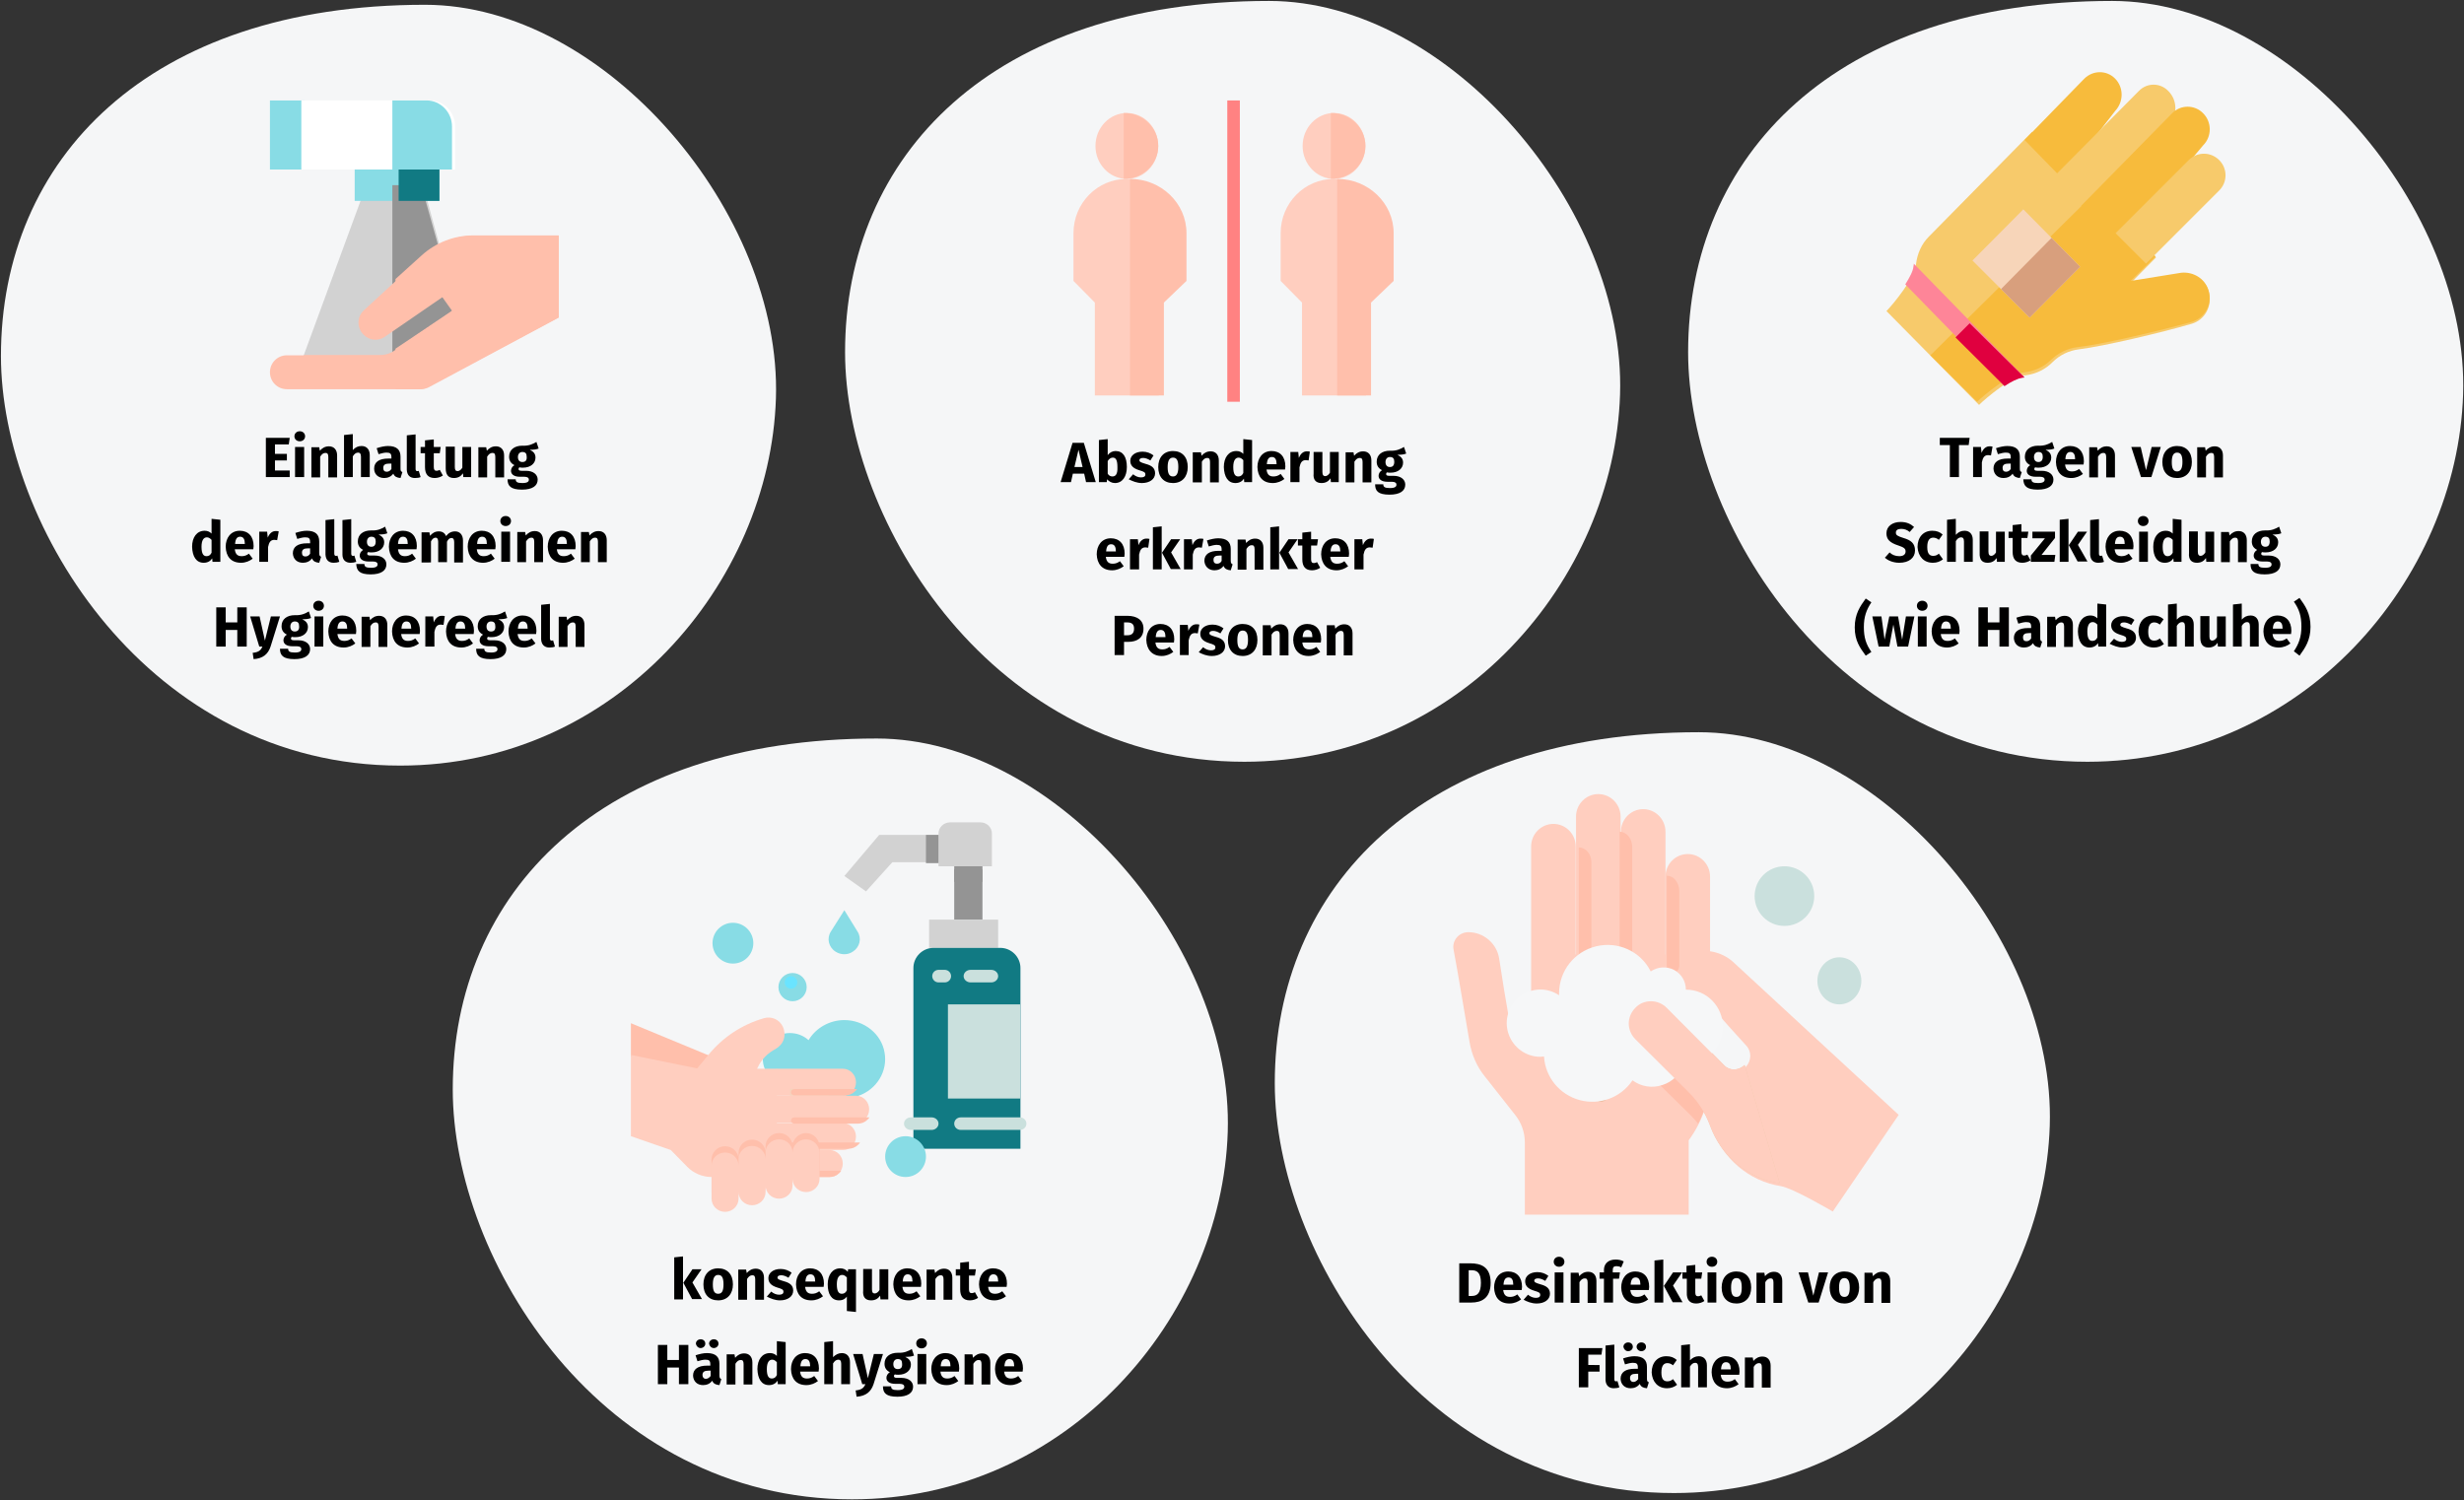 <?xml version="1.0" encoding="UTF-8"?>
<svg xmlns="http://www.w3.org/2000/svg" xmlns:xlink="http://www.w3.org/1999/xlink" version="1.1" id="Ebene_1" x="0px" y="0px" viewBox="0 0 785 478" style="enable-background:new 0 0 785 478;" xml:space="preserve">
<rect x="0" y="0" width="785" height="478" fill="#333333" stroke="none"/>
<style type="text/css">
	.st0{fill:#F5F6F7;}
	.st1{fill:#FFBFAB;}
	.st2{fill:#88DCE5;}
	.st3{fill:#FFCEBF;}
	.st4{fill:#F5D3BD;}
	.st5{fill:#D2D2D2;}
	.st6{fill:#949494;}
	.st7{fill:#117A83;}
	.st8{fill:#6AE4FF;}
	.st9{fill:#CAE0DD;}
	.st10{fill:#F0C8AA;}
	.st11{fill:#EBB99B;}
	.st12{fill:#F6F7F8;}
	.st13{fill:#F7CA6B;}
	.st14{fill:#F7BB3C;}
	.st15{fill:#FE8598;}
	.st16{fill:#F7D5B9;}
	.st17{fill:#E0003F;}
	.st18{fill:#D89F7D;}
	.st19{fill:#FFFFFF;}
	.st20{fill:none;stroke:#FF8282;stroke-width:4;stroke-linecap:square;}
</style>
<desc>Created with Sketch.</desc>
<g id="Page-1">
	<g id="Illustrationen_Gürtelrose" transform="translate(-123, -1673)">
		<g id="norovirus-alltag" transform="translate(123, 1673)">
			<g id="keuchhusten-symptome">
				<g id="Lagerungsschwindel-ausloeser">
					<g id="digital-abschnitt1.17">
						<g id="Group-10">
							<g id="nagelpilz-vorbeugung" transform="translate(144.02, 0)">
								<g id="asthma-ursachen" transform="translate(0, 232.168)">
									<g id="schlafstoerungen-behandlung">
										<g>
											<g id="Group-27" transform="translate(0.147, 0.782)">
												<g id="Group-7" transform="translate(0.076, 2.344)">
													<path id="Oval-Copy-30" class="st0" d="M127.2,242.4c68.7,0,117.8-58.1,119.7-117C248.8,66.6,192.7,0,135.1,0               C46.8,0,0,49.3,0,111.8C0,166.2,47.2,242.4,127.2,242.4z"></path>
												</g>
												<g id="Group-8" transform="translate(261.962, 0.34)">
													<path id="Oval-Copy-30_1_" class="st0" d="M127.2,242.4c68.7,0,117.8-58.1,119.7-117C248.8,66.6,192.7,0,135.1,0               C46.8,0,0,49.3,0,111.8C0,166.2,47.2,242.4,127.2,242.4z"></path>
												</g>
											</g>
										</g>
									</g>
								</g>
								<g id="asthma-ursachen_1_" transform="translate(124.907, 0)">
									<g id="schlafstoerungen-behandlung_1_">
										<g id="Group-4">
											<g id="Group-24">
												<path id="Oval-Copy-27" class="st0" d="M127.5,242.7c68.7,0,117.8-58.1,119.7-117C249.1,66.9,193,0.3,135.4,0.3              C47.1,0.3,0.3,49.6,0.3,112.2C0.3,166.5,47.5,242.7,127.5,242.7z"></path>
											</g>
										</g>
										<g id="Group-6" transform="translate(267.986, 0)">
											<g id="Group-25">
												<path id="Oval-Copy-28" class="st0" d="M128.1,242.7c68.7,0,117.8-58.1,119.7-117S193.6,0.3,136,0.3              C47.7,0.3,0.9,49.6,0.9,112.2C0.9,166.5,48,242.7,128.1,242.7z"></path>
											</g>
										</g>
									</g>
								</g>
							</g>
							<g id="Group-3" transform="translate(0, 1.222)">
								<g id="Group-24_1_">
									<path id="Oval-Copy-27_1_" class="st0" d="M127.5,242.7c68.7,0,117.8-58.1,119.7-117C249.1,66.9,193,0.3,135.4,0.3           C47.1,0.3,0.3,49.6,0.3,112.2C0.3,166.5,47.5,242.7,127.5,242.7z"></path>
								</g>
							</g>
						</g>
					</g>
				</g>
			</g>
			<path id="EinhaltungderallgemeinenHygieneregeln" d="M92.3,152v-2.1h-4.7v-3.2h3.8v-2.1h-3.8v-3H92l0.3-2.1h-7.6V152H92.3z      M95.5,140.6c1,0,1.7-0.7,1.7-1.6s-0.7-1.6-1.7-1.6c-1,0-1.7,0.7-1.7,1.6S94.5,140.6,95.5,140.6z M96.9,152v-9.6H94v9.6H96.9z      M102,152v-6.5c0.5-0.8,1-1.2,1.7-1.2c0.6,0,0.9,0.3,0.9,1.3v6.5h2.8v-7c0-1.8-1-2.9-2.6-2.9c-1.2,0-2.1,0.5-2.9,1.4l-0.2-1.1     h-2.5v9.6H102z M112.4,152v-6.6c0.5-0.8,1-1.2,1.7-1.2c0.5,0,0.9,0.3,0.9,1.3v6.5h2.8v-7c0-1.8-1-2.9-2.6-2.9     c-1.1,0-2,0.4-2.8,1.3v-5.1l-2.8,0.3V152H112.4z M122.4,152.3c1.1,0,2.2-0.4,2.9-1.4c0.4,1,1.2,1.3,2.3,1.4l0.6-1.9     c-0.5-0.2-0.6-0.4-0.6-1.2v-3.7c0-2.2-1.2-3.4-4-3.4c-1.1,0-2.4,0.3-3.6,0.7l0.6,1.9c1-0.3,1.9-0.5,2.5-0.5     c1.2,0,1.6,0.3,1.6,1.5v0.4h-1c-2.9,0-4.5,1.1-4.5,3.2C119.2,151.1,120.5,152.3,122.4,152.3z M123.2,150.3     c-0.7,0-1.1-0.4-1.1-1.2c0-1,0.6-1.4,1.9-1.4h0.7v1.7C124.4,149.9,123.9,150.3,123.2,150.3z M132.2,152.3c0.7,0,1.4-0.1,1.8-0.3     l-0.6-2c-0.1,0.1-0.3,0.1-0.5,0.1c-0.3,0-0.5-0.2-0.5-0.7v-11l-2.8,0.3v11C129.7,151.4,130.6,152.3,132.2,152.3z M138.5,152.3     c0.9,0,1.9-0.3,2.6-0.8l-1-1.8c-0.4,0.2-0.7,0.3-1,0.3c-0.6,0-0.9-0.3-0.9-1.2v-4.4h1.9l0.3-2h-2.2V140l-2.8,0.3v2.1H134v2h1.4     v4.4C135.4,151.1,136.4,152.3,138.5,152.3z M144.6,152.3c1.3,0,2.2-0.5,2.9-1.5l0.1,1.2h2.5v-9.6h-2.8v6.6     c-0.4,0.7-1,1.1-1.5,1.1c-0.6,0-0.9-0.3-0.9-1.3v-6.5H142v6.9C142,151.2,142.8,152.3,144.6,152.3z M155.2,152v-6.5     c0.5-0.8,1-1.2,1.7-1.2c0.6,0,0.9,0.3,0.9,1.3v6.5h2.8v-7c0-1.8-1-2.9-2.6-2.9c-1.2,0-2.1,0.5-2.9,1.4l-0.2-1.1h-2.5v9.6H155.2z      M166.3,156c3.3,0,5-1.2,5-3.2c0-1.6-1.4-2.8-3.7-2.8h-1.4c-0.9,0-1-0.3-1-0.6c0-0.2,0.1-0.4,0.3-0.5c0.3,0.1,0.7,0.1,1.1,0.1     c2.5,0,4-1.4,4-3.2c0-1.2-0.6-1.9-1.8-2.5c1.2,0,2.1-0.1,2.8-0.4l-0.7-2.1c-1.2,0.7-2.4,1.3-4.5,1.2c-2.5,0-4.2,1.3-4.2,3.5     c0,1.2,0.5,2.1,1.7,2.7c-0.7,0.4-1.1,1.1-1.1,1.8c0,1,0.8,1.9,2.9,1.9h1.4c1,0,1.4,0.4,1.4,0.9c0,0.6-0.4,1.1-2.1,1.1     c-1.7,0-2.1-0.4-2.1-1.2h-2.6C161.7,154.8,162.7,156,166.3,156z M166.4,147.2c-0.9,0-1.4-0.6-1.4-1.6c0-1,0.6-1.6,1.4-1.6     c1,0,1.4,0.5,1.4,1.5C167.9,146.7,167.4,147.2,166.4,147.2z M64.9,179.3c1.3,0,2.2-0.6,2.7-1.4l0.1,1.1h2.5v-13.4l-2.8-0.3v4.7     c-0.6-0.6-1.3-0.9-2.2-0.9c-2.5,0-4,2.1-4,5.1C61.3,177.3,62.5,179.3,64.9,179.3z M65.8,177.2c-0.9,0-1.6-0.6-1.6-3     c0-2.1,0.7-3,1.7-3c0.6,0,1,0.3,1.5,0.8v4.1C67,176.9,66.5,177.2,65.8,177.2z M76.8,179.3c1.5,0,2.8-0.6,3.7-1.3l-1.2-1.6     c-0.8,0.6-1.5,0.8-2.3,0.8c-1.2,0-2-0.5-2.2-2.2h5.9c0-0.3,0.1-0.7,0.1-1c0-3.1-1.7-4.9-4.4-4.9c-2.9,0-4.5,2.3-4.5,5.1     C72,177.3,73.6,179.3,76.8,179.3z M78.1,173.3h-3.2c0.1-1.7,0.7-2.3,1.6-2.3c1.1,0,1.5,0.9,1.5,2.2V173.3z M85.4,179v-4.7     c0.3-1.5,0.8-2.3,2-2.3c0.3,0,0.6,0.1,0.9,0.1l0.5-2.8c-0.3-0.1-0.6-0.1-1-0.1c-1.1,0-2,0.8-2.5,2.1l-0.2-1.9h-2.5v9.6H85.4z      M96.5,179.3c1.1,0,2.2-0.4,2.9-1.4c0.4,1,1.2,1.3,2.3,1.4l0.6-1.9c-0.4-0.2-0.6-0.4-0.6-1.2v-3.7c0-2.2-1.2-3.4-4-3.4     c-1.1,0-2.4,0.3-3.6,0.7l0.6,1.9c1-0.3,1.9-0.5,2.5-0.5c1.2,0,1.6,0.3,1.6,1.5v0.4h-1c-2.9,0-4.5,1.1-4.5,3.2     C93.4,178.1,94.6,179.3,96.5,179.3z M97.3,177.3c-0.7,0-1.1-0.4-1.1-1.2c0-1,0.6-1.4,1.9-1.4h0.7v1.7     C98.5,176.9,98,177.3,97.3,177.3z M106.3,179.3c0.7,0,1.3-0.1,1.8-0.3l-0.6-2c-0.1,0.1-0.3,0.1-0.5,0.1c-0.3,0-0.5-0.2-0.5-0.7     v-11l-2.8,0.3v11C103.8,178.4,104.7,179.3,106.3,179.3z M111.7,179.3c0.7,0,1.3-0.1,1.8-0.3l-0.6-2c-0.1,0.1-0.3,0.1-0.5,0.1     c-0.3,0-0.5-0.2-0.5-0.7v-11l-2.8,0.3v11C109.1,178.4,110.1,179.3,111.7,179.3z M118.1,183c3.3,0,5-1.2,5-3.2     c0-1.6-1.4-2.8-3.7-2.8h-1.4c-0.9,0-1-0.3-1-0.6c0-0.2,0.1-0.4,0.3-0.5c0.3,0.1,0.7,0.1,1.1,0.1c2.5,0,4-1.4,4-3.2     c0-1.2-0.6-1.9-1.8-2.5c1.2,0,2.1-0.1,2.8-0.4l-0.7-2.1c-1.2,0.7-2.4,1.3-4.5,1.2c-2.5,0-4.2,1.3-4.2,3.5c0,1.2,0.5,2.1,1.7,2.7     c-0.7,0.4-1.1,1.1-1.1,1.8c0,1,0.8,1.9,2.9,1.9h1.4c1,0,1.4,0.4,1.4,0.9c0,0.6-0.4,1.1-2.1,1.1c-1.7,0-2.1-0.4-2.1-1.2h-2.6     C113.6,181.8,114.5,183,118.1,183z M118.3,174.2c-0.9,0-1.4-0.6-1.4-1.6c0-1,0.6-1.6,1.4-1.6c1,0,1.4,0.5,1.4,1.5     C119.7,173.7,119.2,174.2,118.3,174.2z M128.8,179.3c1.5,0,2.8-0.6,3.7-1.3l-1.2-1.6c-0.8,0.6-1.5,0.8-2.3,0.8     c-1.2,0-2-0.5-2.2-2.2h5.9c0-0.3,0.1-0.7,0.1-1c0-3.1-1.7-4.9-4.4-4.9c-2.9,0-4.5,2.3-4.5,5.1C124,177.3,125.6,179.3,128.8,179.3     z M130,173.3h-3.2c0.1-1.7,0.7-2.3,1.6-2.3c1.1,0,1.5,0.9,1.5,2.2V173.3z M137.3,179v-6.5c0.4-0.8,0.9-1.2,1.5-1.2     c0.4,0,0.8,0.3,0.8,1.3v6.5h2.8v-6.5c0.4-0.8,0.8-1.2,1.5-1.2c0.4,0,0.8,0.3,0.8,1.3v6.5h2.8v-7c0-1.8-1-2.9-2.5-2.9     c-1.2,0-2.1,0.5-2.9,1.5c-0.4-1-1.2-1.5-2.3-1.5c-1.2,0-2,0.5-2.8,1.4l-0.2-1.1h-2.5v9.6H137.3z M153.9,179.3     c1.5,0,2.8-0.6,3.7-1.3l-1.2-1.6c-0.8,0.6-1.5,0.8-2.3,0.8c-1.2,0-2-0.5-2.2-2.2h5.9c0-0.3,0.1-0.7,0.1-1c0-3.1-1.7-4.9-4.4-4.9     c-2.9,0-4.5,2.3-4.5,5.1C149.1,177.3,150.8,179.3,153.9,179.3z M155.2,173.3H152c0.1-1.7,0.7-2.3,1.6-2.3c1.1,0,1.5,0.9,1.5,2.2     V173.3z M161.1,167.6c1,0,1.7-0.7,1.7-1.6s-0.7-1.6-1.7-1.6s-1.7,0.7-1.7,1.6S160.1,167.6,161.1,167.6z M162.5,179v-9.6h-2.8v9.6     H162.5z M167.6,179v-6.5c0.5-0.8,1-1.2,1.7-1.2c0.6,0,0.9,0.3,0.9,1.3v6.5h2.8v-7c0-1.8-1-2.9-2.6-2.9c-1.2,0-2.1,0.5-2.9,1.4     l-0.2-1.1h-2.5v9.6H167.6z M179.4,179.3c1.5,0,2.8-0.6,3.7-1.3l-1.2-1.6c-0.8,0.6-1.5,0.8-2.3,0.8c-1.2,0-2-0.5-2.2-2.2h5.9     c0-0.3,0.1-0.7,0.1-1c0-3.1-1.7-4.9-4.4-4.9c-2.9,0-4.5,2.3-4.5,5.1C174.6,177.3,176.2,179.3,179.4,179.3z M180.7,173.3h-3.2     c0.1-1.7,0.7-2.3,1.6-2.3c1.1,0,1.5,0.9,1.5,2.2V173.3z M187.9,179v-6.5c0.5-0.8,1-1.2,1.7-1.2c0.6,0,0.9,0.3,0.9,1.3v6.5h2.8v-7     c0-1.8-1-2.9-2.6-2.9c-1.2,0-2.1,0.5-2.9,1.4l-0.2-1.1h-2.5v9.6H187.9z M71.9,206v-5.3h3.7v5.3h3v-12.5h-3v4.8h-3.7v-4.8h-3V206     H71.9z M80.8,210c3-0.2,4.6-1.6,5.4-4l3-9.6h-2.9l-1.9,7.7l-1.7-7.7h-3l2.9,9.6h1c-0.5,1.2-1.2,1.8-3.1,2L80.8,210z M93.8,210     c3.3,0,5-1.2,5-3.2c0-1.6-1.4-2.8-3.7-2.8h-1.4c-0.9,0-1-0.3-1-0.6c0-0.2,0.1-0.4,0.3-0.5c0.3,0.1,0.7,0.1,1.1,0.1     c2.5,0,4-1.4,4-3.2c0-1.2-0.6-1.9-1.8-2.5c1.2,0,2.1-0.1,2.8-0.4l-0.7-2.1c-1.2,0.7-2.4,1.3-4.5,1.2c-2.5,0-4.2,1.3-4.2,3.5     c0,1.2,0.5,2.1,1.7,2.7c-0.7,0.4-1.1,1.1-1.1,1.8c0,1,0.8,1.9,2.9,1.9h1.4c1,0,1.4,0.4,1.4,0.9c0,0.6-0.4,1.1-2.1,1.1     c-1.7,0-2.1-0.4-2.1-1.2h-2.6C89.2,208.8,90.2,210,93.8,210z M93.9,201.2c-0.9,0-1.4-0.6-1.4-1.6c0-1,0.6-1.6,1.4-1.6     c1,0,1.4,0.5,1.4,1.5C95.4,200.7,94.8,201.2,93.9,201.2z M101.5,194.6c1,0,1.7-0.7,1.7-1.6s-0.7-1.6-1.7-1.6s-1.7,0.7-1.7,1.6     S100.5,194.6,101.5,194.6z M103,206v-9.6h-2.8v9.6H103z M109.5,206.3c1.5,0,2.8-0.6,3.7-1.3l-1.2-1.6c-0.8,0.6-1.5,0.8-2.3,0.8     c-1.2,0-2-0.5-2.2-2.2h5.9c0-0.3,0.1-0.7,0.1-1c0-3.1-1.7-4.9-4.4-4.9c-2.9,0-4.5,2.3-4.5,5.1     C104.7,204.3,106.3,206.3,109.5,206.3z M110.7,200.3h-3.2c0.1-1.7,0.7-2.3,1.6-2.3c1.1,0,1.5,0.9,1.5,2.2V200.3z M118,206v-6.5     c0.5-0.8,1-1.2,1.7-1.2c0.6,0,0.9,0.3,0.9,1.3v6.5h2.8v-7c0-1.8-1-2.9-2.6-2.9c-1.2,0-2.1,0.5-2.9,1.4l-0.2-1.1h-2.5v9.6H118z      M129.8,206.3c1.5,0,2.8-0.6,3.7-1.3l-1.2-1.6c-0.8,0.6-1.5,0.8-2.3,0.8c-1.2,0-2-0.5-2.2-2.2h5.9c0-0.3,0.1-0.7,0.1-1     c0-3.1-1.7-4.9-4.4-4.9c-2.9,0-4.5,2.3-4.5,5.1C125,204.3,126.6,206.3,129.8,206.3z M131.1,200.3h-3.2c0.1-1.7,0.7-2.3,1.6-2.3     c1.1,0,1.5,0.9,1.5,2.2V200.3z M138.4,206v-4.7c0.3-1.5,0.8-2.3,2-2.3c0.3,0,0.6,0.1,0.9,0.1l0.4-2.8c-0.3-0.1-0.6-0.1-1-0.1     c-1.1,0-2,0.8-2.5,2.1l-0.2-1.9h-2.5v9.6H138.4z M147,206.3c1.5,0,2.8-0.6,3.7-1.3l-1.2-1.6c-0.8,0.6-1.5,0.8-2.3,0.8     c-1.2,0-2-0.5-2.2-2.2h5.9c0-0.3,0.1-0.7,0.1-1c0-3.1-1.7-4.9-4.4-4.9c-2.9,0-4.5,2.3-4.5,5.1C142.2,204.3,143.8,206.3,147,206.3     z M148.3,200.3h-3.2c0.1-1.7,0.7-2.3,1.6-2.3c1.1,0,1.5,0.9,1.5,2.2V200.3z M156.3,210c3.3,0,5-1.2,5-3.2c0-1.6-1.4-2.8-3.7-2.8     h-1.4c-0.9,0-1-0.3-1-0.6c0-0.2,0.1-0.4,0.3-0.5c0.3,0.1,0.7,0.1,1.1,0.1c2.5,0,4-1.4,4-3.2c0-1.2-0.6-1.9-1.8-2.5     c1.2,0,2.1-0.1,2.8-0.4l-0.7-2.1c-1.2,0.7-2.4,1.3-4.5,1.2c-2.5,0-4.2,1.3-4.2,3.5c0,1.2,0.5,2.1,1.7,2.7     c-0.7,0.4-1.1,1.1-1.1,1.8c0,1,0.8,1.9,2.9,1.9h1.4c1,0,1.4,0.4,1.4,0.9c0,0.6-0.4,1.1-2.1,1.1c-1.7,0-2.1-0.4-2.1-1.2h-2.6     C151.7,208.8,152.7,210,156.3,210z M156.4,201.2c-0.9,0-1.4-0.6-1.4-1.6c0-1,0.6-1.6,1.4-1.6c1,0,1.4,0.5,1.4,1.5     C157.9,200.7,157.4,201.2,156.4,201.2z M166.9,206.3c1.5,0,2.8-0.6,3.7-1.3l-1.2-1.6c-0.8,0.6-1.5,0.8-2.3,0.8     c-1.2,0-2-0.5-2.2-2.2h5.9c0-0.3,0.1-0.7,0.1-1c0-3.1-1.7-4.9-4.4-4.9c-2.9,0-4.5,2.3-4.5,5.1     C162.1,204.3,163.7,206.3,166.9,206.3z M168.2,200.3H165c0.1-1.7,0.7-2.3,1.6-2.3c1.1,0,1.5,0.9,1.5,2.2V200.3z M175,206.3     c0.7,0,1.4-0.1,1.8-0.3l-0.6-2c-0.1,0.1-0.3,0.1-0.5,0.1c-0.3,0-0.5-0.2-0.5-0.7v-11l-2.8,0.3v11     C172.5,205.4,173.5,206.3,175,206.3z M180.8,206v-6.5c0.5-0.8,1-1.2,1.7-1.2c0.6,0,0.9,0.3,0.9,1.3v6.5h2.8v-7     c0-1.8-1-2.9-2.6-2.9c-1.2,0-2.1,0.5-2.9,1.4l-0.2-1.1H178v9.6H180.8z"></path>
			<path id="AbsonderungdererkrankterPersonen" d="M341.2,153.6l0.6-2.7h3.6l0.6,2.7h3.1l-3.8-12.5h-3.6l-3.8,12.5H341.2z      M344.9,148.8h-2.6l1.3-5.5L344.9,148.8z M355.2,153.9c2.4,0,3.8-2.1,3.8-5.1c0-3.2-1.2-5.1-3.6-5.1c-1,0-1.9,0.5-2.5,1.3v-5.1     l-2.8,0.3v13.4h2.5l0.1-0.9C353.3,153.4,354.2,153.9,355.2,153.9z M354.4,151.8c-0.6,0-1.2-0.3-1.5-0.9v-4c0.4-0.7,1-1.1,1.6-1.1     c0.9,0,1.5,0.6,1.5,3C356.1,151.1,355.4,151.8,354.4,151.8z M363.8,153.9c2.4,0,4.2-1.2,4.2-3.1c0-1.7-1.1-2.5-3-3     c-1.7-0.5-2-0.7-2-1.2c0-0.4,0.4-0.7,1.2-0.7c0.7,0,1.5,0.3,2.3,0.8l1-1.6c-0.9-0.7-2.1-1.2-3.5-1.2c-2.4,0-3.9,1.3-3.9,2.9     c0,1.5,0.9,2.4,2.8,3c1.7,0.5,2,0.7,2,1.4c0,0.6-0.5,0.9-1.4,0.9c-0.9,0-1.8-0.4-2.5-1l-1.4,1.6     C360.8,153.3,362.2,153.9,363.8,153.9z M373.7,153.9c2.9,0,4.7-2,4.7-5.1c0-3.2-1.8-5.1-4.7-5.1c-2.9,0-4.7,2-4.7,5.1     C369,152,370.8,153.9,373.7,153.9z M373.7,151.8c-1.2,0-1.7-0.9-1.7-3c0-2.1,0.6-3,1.7-3c1.2,0,1.7,0.9,1.7,3     C375.4,150.9,374.8,151.8,373.7,151.8z M382.9,153.6v-6.5c0.5-0.8,1-1.2,1.7-1.2c0.6,0,0.9,0.3,0.9,1.3v6.5h2.8v-7     c0-1.8-1-2.9-2.6-2.9c-1.2,0-2.1,0.5-2.9,1.4l-0.2-1.1H380v9.6H382.9z M393.6,153.9c1.3,0,2.2-0.6,2.7-1.4l0.1,1.1h2.5v-13.4     l-2.8-0.3v4.7c-0.6-0.6-1.3-0.9-2.2-0.9c-2.5,0-4,2.1-4,5.1C390,151.9,391.2,153.9,393.6,153.9z M394.5,151.8     c-0.9,0-1.6-0.6-1.6-3c0-2.1,0.7-3,1.7-3c0.6,0,1,0.3,1.5,0.8v4.1C395.7,151.5,395.2,151.8,394.5,151.8z M405.5,153.9     c1.5,0,2.8-0.6,3.7-1.3L408,151c-0.8,0.6-1.5,0.8-2.3,0.8c-1.2,0-2-0.5-2.2-2.2h5.9c0-0.3,0.1-0.7,0.1-1c0-3.1-1.7-4.9-4.4-4.9     c-2.9,0-4.5,2.3-4.5,5.1C400.7,151.9,402.3,153.9,405.5,153.9z M406.8,147.9h-3.2c0.1-1.7,0.7-2.3,1.6-2.3c1.1,0,1.5,0.9,1.5,2.2     V147.9z M414,153.6v-4.7c0.3-1.5,0.8-2.3,2-2.3c0.3,0,0.6,0.1,0.9,0.1l0.4-2.8c-0.3-0.1-0.6-0.1-1-0.1c-1.1,0-2,0.8-2.5,2.1     l-0.2-1.9h-2.5v9.6H414z M421,153.9c1.3,0,2.2-0.5,2.9-1.5l0.1,1.2h2.5V144h-2.8v6.6c-0.4,0.7-1,1.1-1.5,1.1s-0.9-0.3-0.9-1.3     V144h-2.8v6.9C418.3,152.8,419.2,153.9,421,153.9z M431.5,153.6v-6.5c0.5-0.8,1-1.2,1.7-1.2c0.6,0,0.9,0.3,0.9,1.3v6.5h2.8v-7     c0-1.8-1-2.9-2.6-2.9c-1.2,0-2.1,0.5-2.9,1.4l-0.2-1.1h-2.5v9.6H431.5z M442.7,157.6c3.3,0,5-1.2,5-3.2c0-1.6-1.4-2.8-3.7-2.8     h-1.4c-0.9,0-1-0.3-1-0.6c0-0.2,0.1-0.4,0.3-0.5c0.3,0.1,0.7,0.1,1.1,0.1c2.5,0,4-1.4,4-3.2c0-1.2-0.6-1.9-1.8-2.5     c1.2,0,2.1-0.1,2.8-0.4l-0.7-2.1c-1.2,0.7-2.4,1.3-4.5,1.2c-2.5,0-4.2,1.3-4.2,3.5c0,1.2,0.5,2.1,1.7,2.7     c-0.7,0.4-1.1,1.1-1.1,1.8c0,1,0.8,1.9,2.9,1.9h1.4c1,0,1.4,0.4,1.4,0.9c0,0.6-0.4,1.1-2.1,1.1c-1.7,0-2.1-0.4-2.1-1.2h-2.6     C438.1,156.4,439,157.6,442.7,157.6z M442.8,148.8c-0.9,0-1.4-0.6-1.4-1.6c0-1,0.6-1.6,1.4-1.6c1,0,1.4,0.5,1.4,1.5     C444.2,148.3,443.7,148.8,442.8,148.8z M354.3,181.7c1.5,0,2.8-0.6,3.7-1.3l-1.2-1.6c-0.8,0.6-1.5,0.8-2.3,0.8     c-1.2,0-2-0.5-2.2-2.2h5.9c0-0.3,0.1-0.7,0.1-1c0-3.1-1.7-4.9-4.4-4.9c-2.9,0-4.5,2.3-4.5,5.1     C349.5,179.6,351.1,181.7,354.3,181.7z M355.6,175.7h-3.2c0.1-1.7,0.7-2.3,1.6-2.3c1.1,0,1.5,0.9,1.5,2.2V175.7z M362.9,181.4     v-4.7c0.3-1.5,0.8-2.3,2-2.3c0.3,0,0.6,0.1,0.9,0.1l0.4-2.8c-0.3-0.1-0.6-0.1-1-0.1c-1.1,0-2,0.8-2.5,2.1l-0.2-1.9H360v9.6H362.9     z M370.1,181.4v-13.7l-2.8,0.3v13.4H370.1z M376.2,181.4l-3.1-5.4l2.9-4.2h-2.9l-2.9,4.3l2.8,5.2H376.2z M380,181.4v-4.7     c0.3-1.5,0.8-2.3,2-2.3c0.3,0,0.6,0.1,0.9,0.1l0.5-2.8c-0.3-0.1-0.6-0.1-1-0.1c-1.1,0-2,0.8-2.5,2.1l-0.2-1.9h-2.5v9.6H380z      M386.9,181.7c1.1,0,2.2-0.4,2.9-1.4c0.4,1,1.2,1.3,2.3,1.4l0.6-1.9c-0.4-0.2-0.6-0.4-0.6-1.2v-3.7c0-2.2-1.2-3.4-4-3.4     c-1.1,0-2.4,0.3-3.6,0.7l0.6,1.9c1-0.3,1.9-0.5,2.5-0.5c1.2,0,1.6,0.3,1.6,1.5v0.4h-1c-2.9,0-4.5,1.1-4.5,3.2     C383.8,180.4,385,181.7,386.9,181.7z M387.7,179.6c-0.7,0-1.1-0.4-1.1-1.2c0-1,0.6-1.4,1.9-1.4h0.7v1.7     C388.9,179.3,388.4,179.6,387.7,179.6z M397.1,181.4v-6.5c0.5-0.8,1-1.2,1.7-1.2c0.6,0,0.9,0.3,0.9,1.3v6.5h2.8v-7     c0-1.8-1-2.9-2.6-2.9c-1.2,0-2.1,0.5-2.9,1.4l-0.2-1.1h-2.5v9.6H397.1z M407.5,181.4v-13.7l-2.8,0.3v13.4H407.5z M413.6,181.4     l-3.1-5.4l2.9-4.2h-2.9l-2.9,4.3l2.8,5.2H413.6z M418,181.7c0.9,0,1.9-0.3,2.6-0.8l-1-1.8c-0.4,0.2-0.7,0.3-1,0.3     c-0.6,0-0.9-0.3-0.9-1.2v-4.4h1.9l0.3-2h-2.2v-2.4l-2.8,0.3v2.1h-1.4v2h1.4v4.4C414.9,180.5,415.9,181.7,418,181.7z M425.8,181.7     c1.5,0,2.8-0.6,3.7-1.3l-1.2-1.6c-0.8,0.6-1.5,0.8-2.3,0.8c-1.2,0-2-0.5-2.2-2.2h5.9c0-0.3,0.1-0.7,0.1-1c0-3.1-1.7-4.9-4.4-4.9     c-2.9,0-4.5,2.3-4.5,5.1C421,179.6,422.6,181.7,425.8,181.7z M427.1,175.7h-3.2c0.1-1.7,0.7-2.3,1.6-2.3c1.1,0,1.5,0.9,1.5,2.2     V175.7z M434.4,181.4v-4.7c0.3-1.5,0.8-2.3,2-2.3c0.3,0,0.6,0.1,0.9,0.1l0.4-2.8c-0.3-0.1-0.6-0.1-1-0.1c-1.1,0-2,0.8-2.5,2.1     l-0.2-1.9h-2.5v9.6H434.4z M358.1,208.7v-4.2h1.3c2.9,0,4.9-1.3,4.9-4.2c0-2.7-2-4.1-5.2-4.1h-4v12.5H358.1z M359.2,202.4h-1.1     v-4.1h1c1.5,0,2.2,0.6,2.2,2C361.3,201.8,360.5,202.4,359.2,202.4z M370.1,209c1.5,0,2.8-0.6,3.7-1.3l-1.2-1.6     c-0.8,0.6-1.5,0.8-2.3,0.8c-1.2,0-2-0.5-2.2-2.2h5.9c0-0.3,0.1-0.7,0.1-1c0-3.1-1.7-4.9-4.4-4.9c-2.9,0-4.5,2.3-4.5,5.1     C365.3,206.9,367,209,370.1,209z M371.4,203h-3.2c0.1-1.7,0.7-2.3,1.6-2.3c1.1,0,1.5,0.9,1.5,2.2V203z M378.7,208.7v-4.7     c0.3-1.5,0.8-2.3,2-2.3c0.3,0,0.6,0.1,0.9,0.1l0.5-2.8c-0.3-0.1-0.6-0.1-1-0.1c-1.1,0-2,0.8-2.5,2.1l-0.2-1.9h-2.5v9.6H378.7z      M386.1,209c2.4,0,4.2-1.2,4.2-3.1c0-1.7-1.1-2.5-3-3c-1.7-0.5-2-0.7-2-1.2c0-0.4,0.4-0.7,1.2-0.7c0.7,0,1.5,0.3,2.3,0.8l1-1.6     c-0.9-0.7-2.1-1.2-3.5-1.2c-2.4,0-3.9,1.3-3.9,2.9c0,1.5,0.9,2.4,2.8,3c1.7,0.5,2,0.7,2,1.4c0,0.6-0.5,0.9-1.4,0.9     c-0.9,0-1.8-0.4-2.5-1l-1.4,1.6C383,208.4,384.4,209,386.1,209z M395.9,209c2.9,0,4.7-2,4.7-5.1c0-3.2-1.8-5.1-4.7-5.1     c-2.9,0-4.7,2-4.7,5.1C391.2,207.1,393,209,395.9,209z M395.9,206.9c-1.2,0-1.7-0.9-1.7-3c0-2.1,0.6-3,1.7-3c1.2,0,1.7,0.9,1.7,3     C397.6,206,397,206.9,395.9,206.9z M405.1,208.7v-6.5c0.5-0.8,1-1.2,1.7-1.2c0.6,0,0.9,0.3,0.9,1.3v6.5h2.8v-7     c0-1.8-1-2.9-2.6-2.9c-1.2,0-2.1,0.5-2.9,1.4l-0.2-1.1h-2.5v9.6H405.1z M416.9,209c1.5,0,2.8-0.6,3.7-1.3l-1.2-1.6     c-0.8,0.6-1.5,0.8-2.3,0.8c-1.2,0-2-0.5-2.2-2.2h5.9c0-0.3,0.1-0.7,0.1-1c0-3.1-1.7-4.9-4.4-4.9c-2.9,0-4.5,2.3-4.5,5.1     C412.1,206.9,413.7,209,416.9,209z M418.2,203H415c0.1-1.7,0.7-2.3,1.6-2.3c1.1,0,1.5,0.9,1.5,2.2V203z M425.5,208.7v-6.5     c0.5-0.8,1-1.2,1.7-1.2c0.6,0,0.9,0.3,0.9,1.3v6.5h2.8v-7c0-1.8-1-2.9-2.6-2.9c-1.2,0-2.1,0.5-2.9,1.4l-0.2-1.1h-2.5v9.6H425.5z"></path>
			<path id="TragenvonSchutzkleidung_x28_wieHandschuhe_x29_" d="M624.1,152v-10.2h3.1l0.3-2.3h-9.5v2.3h3.2V152H624.1z M631.4,152     v-4.7c0.3-1.5,0.8-2.3,2-2.3c0.3,0,0.6,0.1,0.9,0.1l0.5-2.8c-0.3-0.1-0.6-0.1-1-0.1c-1.1,0-2,0.8-2.5,2.1l-0.2-1.9h-2.5v9.6     H631.4z M638.3,152.3c1.1,0,2.2-0.4,2.9-1.4c0.4,1,1.2,1.3,2.3,1.4l0.6-1.9c-0.5-0.2-0.6-0.4-0.6-1.2v-3.7c0-2.2-1.2-3.4-4-3.4     c-1.1,0-2.4,0.3-3.6,0.7l0.6,1.9c1-0.3,1.9-0.5,2.5-0.5c1.2,0,1.6,0.3,1.6,1.5v0.4h-1c-2.9,0-4.5,1.1-4.5,3.2     C635.2,151.1,636.4,152.3,638.3,152.3z M639.1,150.3c-0.7,0-1.1-0.4-1.1-1.2c0-1,0.6-1.4,1.9-1.4h0.7v1.7     C640.3,149.9,639.8,150.3,639.1,150.3z M649.2,156c3.3,0,5-1.2,5-3.2c0-1.6-1.4-2.8-3.7-2.8h-1.4c-0.9,0-1-0.3-1-0.6     c0-0.2,0.1-0.4,0.3-0.5c0.3,0.1,0.7,0.1,1.1,0.1c2.5,0,4-1.4,4-3.2c0-1.2-0.6-1.9-1.8-2.5c1.2,0,2.1-0.1,2.8-0.4l-0.7-2.1     c-1.2,0.7-2.4,1.3-4.5,1.2c-2.5,0-4.2,1.3-4.2,3.5c0,1.2,0.5,2.1,1.7,2.7c-0.7,0.4-1.1,1.1-1.1,1.8c0,1,0.8,1.9,2.9,1.9h1.4     c1,0,1.4,0.4,1.4,0.9c0,0.6-0.4,1.1-2.1,1.1c-1.7,0-2.1-0.4-2.1-1.2h-2.6C644.7,154.8,645.6,156,649.2,156z M649.4,147.2     c-0.9,0-1.4-0.6-1.4-1.6c0-1,0.6-1.6,1.4-1.6c1,0,1.4,0.5,1.4,1.5C650.8,146.7,650.3,147.2,649.4,147.2z M659.9,152.3     c1.5,0,2.8-0.6,3.7-1.3l-1.2-1.6c-0.8,0.6-1.5,0.8-2.3,0.8c-1.2,0-2-0.5-2.2-2.2h5.9c0-0.3,0.1-0.7,0.1-1c0-3.1-1.7-4.9-4.4-4.9     c-2.9,0-4.5,2.3-4.5,5.1C655.1,150.3,656.7,152.3,659.9,152.3z M661.1,146.3H658c0.1-1.7,0.7-2.3,1.6-2.3c1.1,0,1.5,0.9,1.5,2.2     V146.3z M668.4,152v-6.5c0.5-0.8,1-1.2,1.7-1.2c0.6,0,0.9,0.3,0.9,1.3v6.5h2.8v-7c0-1.8-1-2.9-2.6-2.9c-1.2,0-2.1,0.5-2.9,1.4     l-0.2-1.1h-2.5v9.6H668.4z M685.4,152l3-9.6h-2.9l-1.8,7.4l-1.7-7.4H679l3.1,9.6H685.4z M693.6,152.3c2.9,0,4.7-2,4.7-5.1     c0-3.2-1.8-5.1-4.7-5.1s-4.7,2-4.7,5.1C688.9,150.4,690.7,152.3,693.6,152.3z M693.6,150.2c-1.2,0-1.7-0.9-1.7-3     c0-2.1,0.6-3,1.7-3c1.2,0,1.7,0.9,1.7,3C695.3,149.3,694.7,150.2,693.6,150.2z M702.8,152v-6.5c0.5-0.8,1-1.2,1.7-1.2     c0.6,0,0.9,0.3,0.9,1.3v6.5h2.8v-7c0-1.8-1-2.9-2.6-2.9c-1.2,0-2.1,0.5-2.9,1.4l-0.2-1.1H700v9.6H702.8z M605.1,179.3     c3.1,0,5-1.6,5-3.9c0-2.3-1.3-3.3-3.7-4c-1.9-0.6-2.4-0.9-2.4-1.7c0-0.8,0.6-1.2,1.7-1.2c1,0,1.9,0.3,2.7,1l1.4-1.6     c-1.1-1-2.4-1.6-4.3-1.6c-2.6,0-4.5,1.4-4.5,3.6c0,1.9,1,3,3.8,3.9c1.8,0.6,2.3,1,2.3,1.9c0,1-0.8,1.5-2,1.5     c-1.2,0-2.3-0.4-3.1-1.2l-1.5,1.7C601.4,178.5,603,179.3,605.1,179.3z M615.8,179.3c1.3,0,2.3-0.4,3.2-1.1l-1.3-1.8     c-0.6,0.5-1.1,0.7-1.8,0.7c-1.1,0-1.9-0.6-1.9-2.8c0-2.1,0.7-3,1.9-3c0.6,0,1.2,0.2,1.8,0.7l1.2-1.7c-0.9-0.8-1.9-1.2-3.3-1.2     c-2.9,0-4.7,2.1-4.7,5.2C611.1,177.3,612.9,179.3,615.8,179.3z M623.1,179v-6.6c0.5-0.8,1-1.2,1.7-1.2c0.5,0,0.9,0.3,0.9,1.3v6.5     h2.8v-7c0-1.8-1-2.9-2.6-2.9c-1.1,0-2,0.4-2.8,1.3v-5.1l-2.8,0.3V179H623.1z M633.2,179.3c1.3,0,2.2-0.5,2.9-1.5l0.1,1.2h2.5     v-9.6h-2.8v6.6c-0.4,0.7-1,1.1-1.5,1.1s-0.9-0.3-0.9-1.3v-6.5h-2.8v6.9C630.6,178.2,631.4,179.3,633.2,179.3z M644.3,179.3     c0.9,0,1.9-0.3,2.6-0.8l-1-1.8c-0.4,0.2-0.7,0.3-1,0.3c-0.6,0-0.9-0.3-0.9-1.2v-4.4h1.9l0.3-2h-2.2V167l-2.8,0.3v2.1h-1.3v2h1.3     v4.4C641.2,178.1,642.2,179.3,644.3,179.3z M654.5,179l0.3-2.2h-4.4l4.3-5.4v-2h-7.2v2.1h4L647,177v2H654.5z M659,179v-13.7     l-2.8,0.3V179H659z M665.1,179l-3.1-5.4l2.9-4.2H662l-2.9,4.3l2.8,5.2H665.1z M668.5,179.3c0.7,0,1.4-0.1,1.8-0.3l-0.6-2     c-0.1,0.1-0.3,0.1-0.5,0.1c-0.3,0-0.5-0.2-0.5-0.7v-11l-2.8,0.3v11C666,178.4,666.9,179.3,668.5,179.3z M675.7,179.3     c1.5,0,2.8-0.6,3.7-1.3l-1.2-1.6c-0.8,0.6-1.5,0.8-2.3,0.8c-1.2,0-2-0.5-2.2-2.2h5.9c0-0.3,0.1-0.7,0.1-1c0-3.1-1.7-4.9-4.4-4.9     c-2.9,0-4.5,2.3-4.5,5.1C670.9,177.3,672.5,179.3,675.7,179.3z M677,173.3h-3.2c0.1-1.7,0.7-2.3,1.6-2.3c1.1,0,1.5,0.9,1.5,2.2     V173.3z M682.8,167.6c1,0,1.7-0.7,1.7-1.6s-0.7-1.6-1.7-1.6c-1,0-1.7,0.7-1.7,1.6S681.8,167.6,682.8,167.6z M684.3,179v-9.6h-2.8     v9.6H684.3z M689.7,179.3c1.3,0,2.2-0.6,2.7-1.4l0.1,1.1h2.5v-13.4l-2.8-0.3v4.7c-0.6-0.6-1.3-0.9-2.2-0.9c-2.5,0-4,2.1-4,5.1     C686,177.3,687.2,179.3,689.7,179.3z M690.6,177.2c-0.9,0-1.6-0.6-1.6-3c0-2.1,0.7-3,1.7-3c0.6,0,1,0.3,1.5,0.8v4.1     C691.8,176.9,691.2,177.2,690.6,177.2z M699.9,179.3c1.3,0,2.2-0.5,2.9-1.5l0.1,1.2h2.5v-9.6h-2.8v6.6c-0.4,0.7-1,1.1-1.5,1.1     s-0.9-0.3-0.9-1.3v-6.5h-2.8v6.9C697.2,178.2,698.1,179.3,699.9,179.3z M710.4,179v-6.5c0.5-0.8,1-1.2,1.7-1.2     c0.6,0,0.9,0.3,0.9,1.3v6.5h2.8v-7c0-1.8-1-2.9-2.6-2.9c-1.2,0-2.1,0.5-2.9,1.4l-0.2-1.1h-2.5v9.6H710.4z M721.5,183     c3.3,0,5-1.2,5-3.2c0-1.6-1.4-2.8-3.7-2.8h-1.4c-0.9,0-1-0.3-1-0.6c0-0.2,0.1-0.4,0.3-0.5c0.3,0.1,0.7,0.1,1.1,0.1     c2.5,0,4-1.4,4-3.2c0-1.2-0.6-1.9-1.8-2.5c1.2,0,2.1-0.1,2.8-0.4l-0.7-2.1c-1.2,0.7-2.4,1.3-4.5,1.2c-2.5,0-4.2,1.3-4.2,3.5     c0,1.2,0.5,2.1,1.7,2.7c-0.7,0.4-1.1,1.1-1.1,1.8c0,1,0.8,1.9,2.9,1.9h1.4c1,0,1.4,0.4,1.4,0.9c0,0.6-0.4,1.1-2.1,1.1     c-1.7,0-2.1-0.4-2.1-1.2H717C717,181.8,717.9,183,721.5,183z M721.7,174.2c-0.9,0-1.4-0.6-1.4-1.6c0-1,0.6-1.6,1.4-1.6     c1,0,1.4,0.5,1.4,1.5C723.1,173.7,722.6,174.2,721.7,174.2z M594.4,208.9l1.8-1.2c-1.7-2.4-2.4-4.6-2.4-7.9s0.8-5.5,2.4-7.9     l-1.8-1.2c-1.8,2.5-3.5,4.9-3.5,9.2S592.6,206.4,594.4,208.9z M601.9,206l1.3-7l1.3,7h3.4l2-9.6h-2.7l-1.2,7.4l-1.3-7.4h-2.8     l-1.5,7.4l-1-7.4h-2.9l2,9.6H601.9z M612.4,194.6c1,0,1.7-0.7,1.7-1.6s-0.7-1.6-1.7-1.6s-1.7,0.7-1.7,1.6     S611.4,194.6,612.4,194.6z M613.8,206v-9.6H611v9.6H613.8z M620.3,206.3c1.5,0,2.8-0.6,3.7-1.3l-1.2-1.6     c-0.8,0.6-1.5,0.8-2.3,0.8c-1.2,0-2-0.5-2.2-2.2h5.9c0-0.3,0.1-0.7,0.1-1c0-3.1-1.7-4.9-4.4-4.9c-2.9,0-4.5,2.3-4.5,5.1     C615.5,204.3,617.2,206.3,620.3,206.3z M621.6,200.3h-3.2c0.1-1.7,0.7-2.3,1.6-2.3c1.1,0,1.5,0.9,1.5,2.2V200.3z M633.3,206v-5.3     h3.7v5.3h3v-12.5h-3v4.8h-3.7v-4.8h-3V206H633.3z M644.8,206.3c1.1,0,2.2-0.4,2.9-1.4c0.4,1,1.2,1.3,2.3,1.4l0.6-1.9     c-0.5-0.2-0.6-0.4-0.6-1.2v-3.7c0-2.2-1.2-3.4-4-3.4c-1.1,0-2.4,0.3-3.6,0.7l0.6,1.9c1-0.3,1.9-0.5,2.5-0.5     c1.2,0,1.6,0.3,1.6,1.5v0.4h-1c-2.9,0-4.5,1.1-4.5,3.2C641.7,205.1,642.9,206.3,644.8,206.3z M645.6,204.3     c-0.7,0-1.1-0.4-1.1-1.2c0-1,0.6-1.4,1.9-1.4h0.7v1.7C646.8,203.9,646.3,204.3,645.6,204.3z M655,206v-6.5c0.5-0.8,1-1.2,1.7-1.2     c0.6,0,0.9,0.3,0.9,1.3v6.5h2.8v-7c0-1.8-1-2.9-2.6-2.9c-1.2,0-2.1,0.5-2.9,1.4l-0.2-1.1h-2.5v9.6H655z M665.7,206.3     c1.3,0,2.2-0.6,2.7-1.4l0.1,1.1h2.5v-13.4l-2.8-0.3v4.7c-0.6-0.6-1.3-0.9-2.2-0.9c-2.5,0-4,2.1-4,5.1     C662.1,204.3,663.3,206.3,665.7,206.3z M666.6,204.2c-0.9,0-1.6-0.6-1.6-3c0-2.1,0.7-3,1.7-3c0.6,0,1,0.3,1.5,0.8v4.1     C667.8,203.9,667.3,204.2,666.6,204.2z M676.3,206.3c2.4,0,4.2-1.2,4.2-3.1c0-1.7-1.1-2.5-3-3c-1.7-0.5-2-0.7-2-1.2     c0-0.4,0.4-0.7,1.2-0.7c0.7,0,1.5,0.3,2.3,0.8l1-1.6c-0.9-0.7-2.1-1.2-3.5-1.2c-2.4,0-3.9,1.3-3.9,2.9c0,1.5,0.9,2.4,2.8,3     c1.7,0.5,2,0.7,2,1.4c0,0.6-0.5,0.9-1.4,0.9c-0.9,0-1.8-0.4-2.5-1l-1.4,1.6C673.3,205.7,674.7,206.3,676.3,206.3z M686.2,206.3     c1.3,0,2.3-0.4,3.2-1.1l-1.3-1.8c-0.6,0.5-1.1,0.7-1.8,0.7c-1.1,0-1.9-0.6-1.9-2.8c0-2.1,0.7-3,1.9-3c0.6,0,1.2,0.2,1.8,0.7     l1.2-1.7c-0.9-0.8-1.9-1.2-3.3-1.2c-2.9,0-4.7,2.1-4.7,5.2C681.5,204.3,683.3,206.3,686.2,206.3z M693.5,206v-6.6     c0.5-0.8,1-1.2,1.7-1.2c0.5,0,0.9,0.3,0.9,1.3v6.5h2.8v-7c0-1.8-1-2.9-2.6-2.9c-1.1,0-2,0.4-2.8,1.3v-5.1l-2.8,0.3V206H693.5z      M703.6,206.3c1.3,0,2.2-0.5,2.9-1.5l0.1,1.2h2.5v-9.6h-2.8v6.6c-0.4,0.7-1,1.1-1.5,1.1s-0.9-0.3-0.9-1.3v-6.5H701v6.9     C701,205.2,701.8,206.3,703.6,206.3z M714.2,206v-6.6c0.5-0.8,1-1.2,1.7-1.2c0.5,0,0.9,0.3,0.9,1.3v6.5h2.8v-7     c0-1.8-1-2.9-2.6-2.9c-1.1,0-2,0.4-2.8,1.3v-5.1l-2.8,0.3V206H714.2z M726,206.3c1.5,0,2.8-0.6,3.7-1.3l-1.2-1.6     c-0.8,0.6-1.5,0.8-2.3,0.8c-1.2,0-2-0.5-2.2-2.2h5.9c0-0.3,0.1-0.7,0.1-1c0-3.1-1.7-4.9-4.4-4.9c-2.9,0-4.5,2.3-4.5,5.1     C721.2,204.3,722.8,206.3,726,206.3z M727.3,200.3h-3.2c0.1-1.7,0.7-2.3,1.6-2.3c1.1,0,1.5,0.9,1.5,2.2V200.3z M732.6,208.9     c1.8-2.5,3.5-4.9,3.5-9.2s-1.7-6.7-3.5-9.2l-1.8,1.2c1.7,2.4,2.4,4.6,2.4,7.9s-0.8,5.5-2.4,7.9L732.6,208.9z"></path>
			<g id="hand-wash" transform="translate(201, 262)">
				<polygon id="Path" class="st1" points="0,74.6 0,64 36,78.9 23.3,81     "></polygon>
				<path id="Path_1_" class="st2" d="M68,63c-4.7,0-9.1,2.5-11.4,6.4c-3.4-3.1-8.8-3-12.1,0.2c-3.3,3.2-3.3,8.4,0,11.7      c3.3,3.2,8.7,3.3,12.1,0.2c3.1,5.3,9.7,7.8,15.7,5.7c6-2,9.6-7.9,8.5-13.9C79.8,67.4,74.3,63,68,63z"></path>
				<g id="Group" transform="translate(0, 62)">
					<path id="Path_2_" class="st3" d="M0,12.1l21.1,4.3l3.5-4.2c4.6-5.7,10.8-9.8,17.8-11.8c2.4-0.7,4.9,0.4,6,2.7       c0.6,1.3,0.7,2.7,0.3,4s-1.4,2.4-2.6,3.1c-2.5,1.3-4.5,3.3-5.7,5.9l-0.2,0.4h6.3V51H25.7c-2.9,0-5.8-1.2-7.8-3.3l-5.2-5.3L0,38       V12.1z"></path>
					<path id="Path_3_" class="st3" d="M67.6,25.1H46.4v-8.6h21.1c2.3,0,4.2,1.9,4.2,4.3S69.9,25.1,67.6,25.1z"></path>
					<path id="Path_4_" class="st4" d="M71.2,22.9c-0.2,0.3-0.4,0.6-0.7,0.9c-0.8,0.8-1.9,1.3-3,1.3H50.7v-2.2H71.2z"></path>
					<path id="Path_5_" class="st3" d="M71.8,33.7H46.4v-8.6h25.3c2.3,0,4.2,1.9,4.2,4.3S74.1,33.7,71.8,33.7z"></path>
					<path id="Path_6_" class="st3" d="M67.6,42.4H46.4v-8.6h21.1c2.3,0,4.2,1.9,4.2,4.3S69.9,42.4,67.6,42.4z"></path>
					<path id="Path_7_" class="st3" d="M63.3,51H46.4v-8.6h16.9c2.3,0,4.2,1.9,4.2,4.3S65.7,51,63.3,51z"></path>
				</g>
				<path id="Path_8_" class="st1" d="M55.8,99c-2.3,0-4.3,1.9-4.3,4.2c0-2.3-1.9-4.2-4.3-4.2s-4.3,1.9-4.3,4.2v2.1      c0-2.3-1.9-4.2-4.3-4.2s-4.3,1.9-4.3,4.2v2.1c0-2.3-1.9-4.2-4.3-4.2s-4.3,1.9-4.3,4.2v10.5c0,2.3,1.9,4.2,4.3,4.2      s4.3-1.9,4.3-4.2v-2.1c0,2.3,1.9,4.2,4.3,4.2s4.3-1.9,4.3-4.2v-2.1c0,2.3,1.9,4.2,4.3,4.2s4.3-1.9,4.3-4.2v-2.1      c0,2.3,1.9,4.2,4.3,4.2s4.3-1.9,4.3-4.2v-8.4C60,100.9,58.1,99,55.8,99z"></path>
				<path id="Path_9_" class="st5" d="M115,14H98V3.5c0-1.9,1.7-3.5,3.7-3.5h9.6c2.1,0,3.7,1.6,3.7,3.5V14z"></path>
				<polygon id="Path_10_" class="st5" points="98,4 79.1,4 79.1,4 68,17.1 74.9,22 83.3,12.7 98,12.7     "></polygon>
				<polygon id="Path_11_" class="st6" points="103,14 112,14 112,31 103,31     "></polygon>
				<polygon id="Path_12_" class="st6" points="103,15 112,15 112,19 103,19     "></polygon>
				<polygon id="Path_13_" class="st5" points="95,31 117,31 117,40 95,40     "></polygon>
				<path id="Path_14_" class="st7" d="M96.4,40h21.3c3.5,0,6.4,2.9,6.4,6.4V104H90V46.4C90,42.9,92.9,40,96.4,40z"></path>
				<path id="Path_15_" class="st2" d="M65.2,41.2c1.7,1.1,3.9,1.1,5.5,0c2.2-1.4,2.9-4.2,1.5-6.4L68,28l-4.3,6.8      C62.3,37,63,39.8,65.2,41.2z"></path>
				<circle id="Oval" class="st2" cx="51.5" cy="52.5" r="4.5"></circle>
				<circle id="Oval_1_" class="st2" cx="32.5" cy="38.5" r="6.5"></circle>
				<circle id="Oval_2_" class="st2" cx="87.5" cy="106.5" r="6.5"></circle>
				<circle id="Oval_3_" class="st2" cx="87.5" cy="106.5" r="4.5"></circle>
				<circle id="Oval_4_" class="st2" cx="32.5" cy="38.5" r="4.5"></circle>
				<circle id="Oval_5_" class="st8" cx="51" cy="51" r="2"></circle>
				<path id="Path_16_" class="st2" d="M74,75c-0.9,0-1.6-0.6-1.9-1.5c-0.5-1.4-1.5-2.5-2.8-2.9s-2.7,0-3.8,1      c-0.5,0.5-1.3,0.7-2,0.5c-0.7-0.3-1.2-0.9-1.4-1.7s0.1-1.6,0.6-2.1c2-2,4.9-2.8,7.5-2c2.6,0.7,4.8,2.9,5.7,5.7      c0.2,0.7,0.1,1.5-0.3,2C75.2,74.6,74.6,75,74,75L74,75z"></path>
				<polygon id="Path_17_" class="st9" points="101,58 124,58 124,88 101,88     "></polygon>
				<path id="Path_18_" class="st9" d="M100,51h-2c-1.1,0-2-0.9-2-2s0.9-2,2-2h2c1.1,0,2,0.9,2,2S101.1,51,100,51z"></path>
				<path id="Path_19_" class="st9" d="M114.8,51h-6.6c-1.2,0-2.2-0.9-2.2-2s1-2,2.2-2h6.6c1.2,0,2.2,0.9,2.2,2S116,51,114.8,51z"></path>
				<path id="Path_20_" class="st9" d="M123.9,98h-18.8c-1.2,0-2.1-0.9-2.1-2s0.9-2,2.1-2h18.8c1.2,0,2.1,0.9,2.1,2      S125.1,98,123.9,98z"></path>
				<path id="Path_21_" class="st9" d="M95.8,98h-6.6C88,98,87,97.1,87,96s1-2,2.2-2h6.6c1.2,0,2.2,0.9,2.2,2S97,98,95.8,98z"></path>
				<polygon id="Path_22_" class="st6" points="94,4 98,4 98,13 94,13     "></polygon>
				<path id="Path_23_" class="st1" d="M72,85c-0.2,0.3-0.4,0.6-0.7,0.8c-0.8,0.8-1.9,1.2-3.1,1.2H52.1c-0.6,0-1.1-0.4-1.1-1      s0.5-1,1.1-1H72z"></path>
				<path id="Path_24_" class="st1" d="M76,94c-0.2,0.3-0.4,0.6-0.7,0.8c-0.8,0.8-1.9,1.2-3,1.2H52.1c-0.6,0-1.1-0.4-1.1-1      s0.5-1,1.1-1H76z"></path>
				<path id="Path_25_" class="st1" d="M73,102c-0.2,0.3-0.4,0.6-0.7,0.8c-0.8,0.8-1.9,1.2-3,1.2H48v-2H73z"></path>
				<path id="Path_26_" class="st1" d="M67,111c-0.2,0.3-0.4,0.6-0.7,0.8c-0.8,0.8-1.9,1.2-3,1.2H42v-2H67z"></path>
				<path id="Path_27_" class="st3" d="M55.8,101c-2.3,0-4.3,1.9-4.3,4.2c0-2.3-1.9-4.2-4.3-4.2s-4.3,1.9-4.3,4.2v2.1      c0-2.3-1.9-4.2-4.3-4.2s-4.3,1.9-4.3,4.2v2.1c0-2.3-1.9-4.2-4.3-4.2s-4.3,1.9-4.3,4.2v10.5c0,2.3,1.9,4.2,4.3,4.2      s4.3-1.9,4.3-4.2v-2.1c0,2.3,1.9,4.2,4.3,4.2s4.3-1.9,4.3-4.2v-2.1c0,2.3,1.9,4.2,4.3,4.2s4.3-1.9,4.3-4.2v-2.1      c0,2.3,1.9,4.2,4.3,4.2s4.3-1.9,4.3-4.2v-8.4C60,102.9,58.1,101,55.8,101z"></path>
			</g>
			<g id="hand-washing" transform="translate(463, 253)">
				<path id="Path_28_" class="st3" d="M48,71.8l29.4-9.5c3,3.1,8.5,9.8,15.9,17.8c1.8,1.9,1.7,4.8,0,6.7c-0.9,0.9-2.1,1.4-3.3,1.4      s-2.4-0.5-3.3-1.4L68.6,68.2c-1.3-1.4-3.1-2.1-5-2.1c-1.9,0-3.7,0.8-5,2.1c-1.3,1.4-2.1,3.2-2.1,5.1c0,1.9,0.8,3.8,2.1,5.1      c5,5,12.5,12.7,17.2,17.5c2.9,2.9,5.1,6.5,6.5,10.4c3.5,9.8,11.9,17,22,18.6c3.9,0.6,16.6,8.1,16.6,8.1l21-30.8L89.6,53.9      c-3.5-3.4-8.4-4.7-13.1-3.5l-27.3,7L48,71.8z"></path>
				<path id="Path_29_" class="st3" d="M25.1,51.1v18.3c0,1-0.4,2-1.1,2.7s-1.7,1.1-2.7,1.1c-1.9,0-3.5-1.3-3.8-3.1      c-0.7-3.9-2-11.7-2.9-17.8C13.8,47.5,9.6,44,4.8,44c-1.4,0-2.8,0.6-3.7,1.7c-0.9,1.1-1.3,2.5-1,3.9c1.4,7.3,3.7,21.5,5.1,29.5      c0.7,4,2.3,7.7,4.8,10.8l9.7,12.3c2,2.5,3.1,5.6,3.1,8.8v23h52.2v-23.7C79.5,104.2,82,96.7,82,89V51.1H25.1z"></path>
				<path id="Path_30_" class="st10" d="M92.8,86.3L92.8,86.3c-1.9,1.9-4.8,1.9-6.6,0.1L68,68.1c-1.3-1.3-3.1-2.1-5-2.1      c-1.9,0-3.7,0.7-5,2.1c-1.3,1.3-2.1,3.1-2.1,5c0,1.9,0.8,3.7,2.1,5l17.1,17c3,3,5.2,6.5,6.7,10.5c3.5,9.7,12,16.8,22.2,18.4"></path>
				<path id="Path_31_" class="st1" d="M68.2,75.1c-1.8-1.8-4.4-2.5-6.9-1.8c-2.5,0.7-4.4,2.6-5,5c-0.7,2.5,0.1,5.1,1.9,6.9l17.3,17      c0.9,0.9,1.7,1.8,2.5,2.8c2.6-5,4.1-10.5,4.1-16.2L68.2,75.1z"></path>
				<g id="Group_1_" transform="translate(21, 0)">
					<path id="Path_32_" class="st3" d="M3.8,63V16.7c0-4,3.2-7.2,7.1-7.2s7.1,3.2,7.1,7.2v40.6"></path>
					<path id="Path_33_" class="st3" d="M18.1,57.4V7.2c0-4,3.2-7.2,7.1-7.2s7.1,3.2,7.1,7.2v50.2"></path>
					<path id="Path_34_" class="st3" d="M32.4,57.4V12c0-4,3.2-7.2,7.1-7.2S46.6,8,46.6,12v45.4"></path>
					<path id="Path_35_" class="st3" d="M46.6,57.4V26.3c0-4,3.2-7.2,7.1-7.2s7.1,3.2,7.1,7.2v31.1"></path>
					<path id="Path_36_" class="st11" d="M3.8,68v0.7c0,2.1-1.7,3.8-3.8,3.9v0c12.5,0,22.9,7.4,23.7,23.2c0.1,1.2,1.1,2.2,2.4,2.2       c0.6,0,1.3-0.3,1.7-0.7c0.4-0.5,0.7-1.1,0.7-1.7C27.6,79.9,18.2,69.6,3.8,68L3.8,68z"></path>
				</g>
				<path id="Path_37_" class="st1" d="M40,17c2.2,0,4,2.1,4,4.7v32.9c0,1.3-0.9,2.4-2,2.4s-2-1.1-2-2.4V17z"></path>
				<path id="Path_38_" class="st1" d="M53,12c2.2,0,4,2.2,4,4.8v38.7c0,1.3-0.9,2.4-2,2.4s-2-1.1-2-2.4V12z"></path>
				<path id="Path_39_" class="st1" d="M68,26c1.1,0,2.1,0.5,2.8,1.4s1.2,2.1,1.2,3.4v23.8c0,1.3-0.9,2.4-2,2.4s-2-1.1-2-2.4V26      L68,26z"></path>
				<path id="Path_40_" class="st12" d="M74.1,62.3c0-2.7-1.5-5.1-3.8-6.3c-2.4-1.2-5.2-1-7.4,0.5c-3.2-6.4-10.4-9.7-17.4-8      s-11.8,7.9-11.8,15c0,0.2,0,0.4,0,0.6c-3.8-2.6-8.8-2.4-12.5,0.4c-3.6,2.8-5.1,7.6-3.6,11.9c1.5,4.4,5.6,7.3,10.1,7.3      c0.4,0,0.8-0.1,1.2-0.1c0.4,6.6,5,12.2,11.4,13.9c6.4,1.7,13.1-0.8,16.8-6.3c2.7,2,6.2,2.6,9.5,1.5c3.2-1,5.8-3.5,6.8-6.7      c0.2,0,0.4,0.1,0.6,0.1c6.6,0,11.9-5.3,11.9-11.9S80.7,62.3,74.1,62.3L74.1,62.3z"></path>
				<path id="Path_41_" class="st3" d="M92.8,86.3L92.8,86.3c-1.9,1.9-4.8,1.9-6.6,0.1L68,68.1c-1.3-1.3-3.1-2.1-5-2.1      c-1.9,0-3.7,0.7-5,2.1c-1.3,1.3-2.1,3.1-2.1,5c0,1.9,0.8,3.7,2.1,5l17.1,17c3,3,5.2,6.5,6.7,10.5c3.5,9.7,12,16.8,22.2,18.4"></path>
				<ellipse id="Oval_6_" class="st9" cx="123" cy="59.5" rx="7" ry="7.5"></ellipse>
				<circle id="Oval_7_" class="st9" cx="105.5" cy="32.5" r="9.5"></circle>
			</g>
			<path id="konsequenteHändehygiene" d="M217.6,414v-13.7l-2.8,0.3V414H217.6z M223.7,414l-3.1-5.4l2.9-4.2h-2.9l-2.9,4.3l2.8,5.2     H223.7z M228.8,414.3c2.9,0,4.7-2,4.7-5.1c0-3.2-1.8-5.1-4.7-5.1s-4.7,2-4.7,5.1C224.1,412.4,225.9,414.3,228.8,414.3z      M228.8,412.2c-1.2,0-1.7-0.9-1.7-3c0-2.1,0.6-3,1.7-3c1.2,0,1.7,0.9,1.7,3C230.5,411.3,230,412.2,228.8,412.2z M238,414v-6.5     c0.5-0.8,1-1.2,1.7-1.2c0.6,0,0.9,0.3,0.9,1.3v6.5h2.8v-7c0-1.8-1-2.9-2.6-2.9c-1.2,0-2.1,0.5-2.9,1.4l-0.2-1.1h-2.5v9.6H238z      M248.5,414.3c2.4,0,4.2-1.2,4.2-3.1c0-1.7-1.1-2.5-3-3c-1.7-0.5-2-0.7-2-1.2c0-0.4,0.4-0.7,1.2-0.7c0.7,0,1.5,0.3,2.3,0.8l1-1.6     c-0.9-0.7-2.1-1.2-3.5-1.2c-2.4,0-3.9,1.3-3.9,2.9c0,1.5,0.9,2.4,2.8,3c1.7,0.5,2,0.7,2,1.4c0,0.6-0.5,0.9-1.4,0.9     c-0.9,0-1.8-0.4-2.5-1l-1.4,1.6C245.5,413.7,246.9,414.3,248.5,414.3z M258.5,414.3c1.5,0,2.8-0.6,3.7-1.3l-1.2-1.6     c-0.8,0.6-1.5,0.8-2.3,0.8c-1.2,0-2-0.5-2.2-2.2h5.9c0-0.3,0.1-0.7,0.1-1c0-3.1-1.7-4.9-4.4-4.9c-2.9,0-4.5,2.3-4.5,5.1     C253.7,412.3,255.3,414.3,258.5,414.3z M259.8,408.3h-3.2c0.1-1.7,0.7-2.3,1.6-2.3c1.1,0,1.5,0.9,1.5,2.2V408.3z M272.7,418     v-13.6h-2.5l-0.1,0.8c-0.7-0.8-1.5-1.1-2.4-1.1c-2.5,0-4,2.1-4,5.1c0,3.1,1.2,5.1,3.6,5.1c1.2,0,2-0.5,2.5-1.2v4.6L272.7,418z      M268.2,412.2c-0.9,0-1.6-0.6-1.6-3c0-2.1,0.7-3,1.7-3c0.6,0,1,0.3,1.5,0.8v4.1C269.4,411.9,268.9,412.2,268.2,412.2z      M277.5,414.3c1.3,0,2.2-0.5,2.9-1.5l0.1,1.2h2.5v-9.6h-2.8v6.6c-0.4,0.7-1,1.1-1.5,1.1c-0.6,0-0.9-0.3-0.9-1.3v-6.5h-2.8v6.9     C274.8,413.2,275.7,414.3,277.5,414.3z M289.5,414.3c1.5,0,2.8-0.6,3.7-1.3l-1.2-1.6c-0.8,0.6-1.5,0.8-2.3,0.8     c-1.2,0-2-0.5-2.2-2.2h5.9c0-0.3,0.1-0.7,0.1-1c0-3.1-1.7-4.9-4.4-4.9c-2.9,0-4.5,2.3-4.5,5.1     C284.7,412.3,286.3,414.3,289.5,414.3z M290.8,408.3h-3.2c0.1-1.7,0.7-2.3,1.6-2.3c1.1,0,1.5,0.9,1.5,2.2V408.3z M298,414v-6.5     c0.5-0.8,1-1.2,1.7-1.2c0.6,0,0.9,0.3,0.9,1.3v6.5h2.8v-7c0-1.8-1-2.9-2.6-2.9c-1.2,0-2.1,0.5-2.9,1.4l-0.2-1.1h-2.5v9.6H298z      M309,414.3c0.9,0,1.9-0.3,2.6-0.8l-1-1.8c-0.4,0.2-0.7,0.3-1,0.3c-0.6,0-0.9-0.3-0.9-1.2v-4.4h1.9l0.3-2h-2.2V402l-2.8,0.3v2.1     h-1.4v2h1.4v4.4C305.9,413.1,306.9,414.3,309,414.3z M316.8,414.3c1.5,0,2.8-0.6,3.7-1.3l-1.2-1.6c-0.8,0.6-1.5,0.8-2.3,0.8     c-1.2,0-2-0.5-2.2-2.2h5.9c0-0.3,0.1-0.7,0.1-1c0-3.1-1.7-4.9-4.4-4.9c-2.9,0-4.5,2.3-4.5,5.1C312,412.3,313.6,414.3,316.8,414.3     z M318.1,408.3h-3.2c0.1-1.7,0.7-2.3,1.6-2.3c1.1,0,1.5,0.9,1.5,2.2V408.3z M212.6,441v-5.3h3.7v5.3h3v-12.5h-3v4.8h-3.7v-4.8h-3     V441H212.6z M223.2,429.5c0.8,0,1.5-0.6,1.5-1.4c0-0.8-0.6-1.4-1.5-1.4c-0.8,0-1.5,0.6-1.5,1.4     C221.8,428.8,222.4,429.5,223.2,429.5z M227.4,429.5c0.8,0,1.5-0.6,1.5-1.4c0-0.8-0.6-1.4-1.5-1.4c-0.8,0-1.5,0.6-1.5,1.4     C226,428.8,226.6,429.5,227.4,429.5z M224,441.3c1.1,0,2.2-0.4,2.9-1.4c0.4,1,1.2,1.3,2.3,1.4l0.6-1.9c-0.4-0.2-0.6-0.4-0.6-1.2     v-3.7c0-2.2-1.2-3.4-4-3.4c-1.1,0-2.4,0.3-3.6,0.7l0.6,1.9c1-0.3,1.9-0.5,2.5-0.5c1.2,0,1.6,0.3,1.6,1.5v0.4h-1     c-2.9,0-4.5,1.1-4.5,3.2C220.9,440.1,222.1,441.3,224,441.3z M224.9,439.3c-0.7,0-1.1-0.5-1.1-1.2c0-1,0.6-1.4,1.9-1.4h0.7v1.7     C226,438.9,225.5,439.3,224.9,439.3z M234.3,441v-6.5c0.5-0.8,1-1.2,1.7-1.2c0.6,0,0.9,0.3,0.9,1.3v6.5h2.8v-7     c0-1.8-1-2.9-2.6-2.9c-1.2,0-2.1,0.5-2.9,1.4l-0.2-1.1h-2.5v9.6H234.3z M245,441.3c1.3,0,2.2-0.6,2.7-1.4l0.1,1.1h2.5v-13.4     l-2.8-0.3v4.7c-0.6-0.6-1.3-0.9-2.2-0.9c-2.5,0-4,2.1-4,5.1C241.4,439.3,242.6,441.3,245,441.3z M245.9,439.2     c-0.9,0-1.6-0.6-1.6-3c0-2.1,0.7-3,1.7-3c0.6,0,1,0.3,1.5,0.8v4.1C247.1,438.9,246.6,439.2,245.9,439.2z M256.9,441.3     c1.5,0,2.8-0.6,3.7-1.3l-1.2-1.6c-0.8,0.6-1.5,0.8-2.3,0.8c-1.2,0-2-0.5-2.2-2.2h5.9c0-0.3,0.1-0.7,0.1-1c0-3.1-1.7-4.9-4.4-4.9     c-2.9,0-4.5,2.3-4.5,5.1C252.1,439.3,253.7,441.3,256.9,441.3z M258.2,435.3H255c0.1-1.7,0.7-2.3,1.6-2.3c1.1,0,1.5,0.9,1.5,2.2     V435.3z M265.4,441v-6.6c0.5-0.8,1-1.2,1.7-1.2c0.5,0,0.9,0.3,0.9,1.3v6.5h2.8v-7c0-1.8-1-2.9-2.6-2.9c-1.1,0-2,0.5-2.8,1.3v-5.1     l-2.8,0.3V441H265.4z M272.9,445c3-0.2,4.6-1.6,5.4-4l3-9.6h-2.9l-1.9,7.7l-1.7-7.7h-3l2.9,9.6h1c-0.5,1.2-1.2,1.8-3.1,2     L272.9,445z M285.9,445c3.3,0,5-1.2,5-3.2c0-1.6-1.4-2.8-3.7-2.8h-1.4c-0.9,0-1-0.3-1-0.6c0-0.2,0.1-0.4,0.3-0.5     c0.3,0.1,0.7,0.1,1.1,0.1c2.5,0,4-1.4,4-3.2c0-1.2-0.6-1.9-1.8-2.5c1.2,0,2.1-0.1,2.8-0.4l-0.7-2.1c-1.2,0.7-2.4,1.3-4.5,1.2     c-2.5,0-4.2,1.3-4.2,3.5c0,1.2,0.5,2.1,1.7,2.7c-0.7,0.4-1.1,1.1-1.1,1.8c0,1,0.8,1.9,2.9,1.9h1.4c1,0,1.4,0.4,1.4,0.9     c0,0.6-0.4,1.1-2.1,1.1c-1.7,0-2.1-0.4-2.1-1.2h-2.6C281.3,443.8,282.3,445,285.9,445z M286,436.2c-0.9,0-1.4-0.6-1.4-1.6     c0-1,0.6-1.6,1.4-1.6c1,0,1.4,0.5,1.4,1.5C287.5,435.7,287,436.2,286,436.2z M293.6,429.6c1,0,1.7-0.7,1.7-1.6s-0.7-1.6-1.7-1.6     c-1,0-1.7,0.7-1.7,1.6S292.6,429.6,293.6,429.6z M295.1,441v-9.6h-2.8v9.6H295.1z M301.6,441.3c1.5,0,2.8-0.6,3.7-1.3l-1.2-1.6     c-0.8,0.6-1.5,0.8-2.3,0.8c-1.2,0-2-0.5-2.2-2.2h5.9c0-0.3,0.1-0.7,0.1-1c0-3.1-1.7-4.9-4.4-4.9c-2.9,0-4.5,2.3-4.5,5.1     C296.8,439.3,298.4,441.3,301.6,441.3z M302.9,435.3h-3.2c0.1-1.7,0.7-2.3,1.6-2.3c1.1,0,1.5,0.9,1.5,2.2V435.3z M310.1,441v-6.5     c0.5-0.8,1-1.2,1.7-1.2c0.6,0,0.9,0.3,0.9,1.3v6.5h2.8v-7c0-1.8-1-2.9-2.6-2.9c-1.2,0-2.1,0.5-2.9,1.4l-0.2-1.1h-2.5v9.6H310.1z      M321.9,441.3c1.5,0,2.8-0.6,3.7-1.3l-1.2-1.6c-0.8,0.6-1.5,0.8-2.3,0.8c-1.2,0-2-0.5-2.2-2.2h5.9c0-0.3,0.1-0.7,0.1-1     c0-3.1-1.7-4.9-4.4-4.9c-2.9,0-4.5,2.3-4.5,5.1C317.1,439.3,318.7,441.3,321.9,441.3z M323.2,435.3H320c0.1-1.7,0.7-2.3,1.6-2.3     c1.1,0,1.5,0.9,1.5,2.2V435.3z"></path>
			<path id="DesinfektionvonFlächen" d="M468.7,415c3.2,0,6.2-1.3,6.2-6.3c0-5.1-3.1-6.2-6.5-6.2h-3.5V415H468.7z M468.9,412.9h-1     v-8.2h0.9c1.7,0,3,0.7,3,4C471.8,412,470.6,412.9,468.9,412.9z M480.9,415.3c1.5,0,2.8-0.6,3.7-1.3l-1.2-1.6     c-0.8,0.6-1.5,0.8-2.3,0.8c-1.2,0-2-0.5-2.2-2.2h5.9c0-0.3,0.1-0.7,0.1-1c0-3.1-1.7-4.9-4.4-4.9c-2.9,0-4.5,2.3-4.5,5.1     C476.1,413.3,477.7,415.3,480.9,415.3z M482.1,409.3H479c0.1-1.7,0.7-2.3,1.6-2.3c1.1,0,1.5,0.9,1.5,2.2V409.3z M489.6,415.3     c2.4,0,4.2-1.2,4.2-3.1c0-1.7-1.1-2.5-3-3c-1.7-0.5-2-0.7-2-1.2c0-0.4,0.4-0.7,1.2-0.7c0.7,0,1.5,0.3,2.3,0.8l1-1.6     c-0.9-0.7-2.1-1.2-3.5-1.2c-2.4,0-3.9,1.3-3.9,2.9c0,1.5,0.9,2.4,2.8,3c1.7,0.5,2,0.7,2,1.4c0,0.6-0.5,0.9-1.4,0.9     c-0.9,0-1.8-0.4-2.5-1l-1.4,1.6C486.5,414.7,487.9,415.3,489.6,415.3z M496.7,403.6c1,0,1.7-0.7,1.7-1.6s-0.7-1.6-1.7-1.6     c-1,0-1.7,0.7-1.7,1.6S495.7,403.6,496.7,403.6z M498.1,415v-9.6h-2.8v9.6H498.1z M503.2,415v-6.5c0.5-0.8,1-1.2,1.7-1.2     c0.6,0,0.9,0.3,0.9,1.3v6.5h2.8v-7c0-1.8-1-2.9-2.6-2.9c-1.2,0-2.1,0.5-2.9,1.4l-0.2-1.1h-2.5v9.6H503.2z M513.9,415v-7.6h1.9     l0.3-2h-2.3v-0.7c0-0.9,0.3-1.3,1.2-1.3c0.4,0,1,0.1,1.5,0.4l0.8-1.9c-0.7-0.4-1.6-0.6-2.6-0.6c-2.4,0-3.7,1.4-3.7,3.3v0.8h-1.4     v2h1.4v7.6H513.9z M521.4,415.3c1.5,0,2.8-0.6,3.7-1.3l-1.2-1.6c-0.8,0.6-1.5,0.8-2.3,0.8c-1.2,0-2-0.5-2.2-2.2h5.9     c0-0.3,0.1-0.7,0.1-1c0-3.1-1.7-4.9-4.4-4.9c-2.9,0-4.5,2.3-4.5,5.1C516.6,413.3,518.2,415.3,521.4,415.3z M522.7,409.3h-3.2     c0.1-1.7,0.7-2.3,1.6-2.3c1.1,0,1.5,0.9,1.5,2.2V409.3z M529.9,415v-13.7l-2.8,0.3V415H529.9z M536.1,415l-3.1-5.4l2.9-4.2H533     l-2.9,4.3l2.8,5.2H536.1z M540.4,415.3c0.9,0,1.9-0.3,2.6-0.8l-1-1.8c-0.4,0.2-0.7,0.3-1,0.3c-0.6,0-0.9-0.3-0.9-1.2v-4.4h1.9     l0.3-2h-2.2V403l-2.8,0.3v2.1H536v2h1.4v4.4C537.3,414.1,538.3,415.3,540.4,415.3z M545.4,403.6c1,0,1.7-0.7,1.7-1.6     s-0.7-1.6-1.7-1.6c-1,0-1.7,0.7-1.7,1.6S544.4,403.6,545.4,403.6z M546.8,415v-9.6H544v9.6H546.8z M553.2,415.3     c2.9,0,4.7-2,4.7-5.1c0-3.2-1.8-5.1-4.7-5.1s-4.7,2-4.7,5.1C548.5,413.4,550.3,415.3,553.2,415.3z M553.2,413.2     c-1.2,0-1.7-0.9-1.7-3c0-2.1,0.6-3,1.7-3c1.2,0,1.7,0.9,1.7,3C554.9,412.3,554.4,413.2,553.2,413.2z M562.4,415v-6.5     c0.5-0.8,1-1.2,1.7-1.2c0.6,0,0.9,0.3,0.9,1.3v6.5h2.8v-7c0-1.8-1-2.9-2.6-2.9c-1.2,0-2.1,0.5-2.9,1.4l-0.2-1.1h-2.5v9.6H562.4z      M579.4,415l3-9.6h-2.9l-1.8,7.4l-1.7-7.4H573l3.1,9.6H579.4z M587.6,415.3c2.9,0,4.7-2,4.7-5.1c0-3.2-1.8-5.1-4.7-5.1     s-4.7,2-4.7,5.1C582.9,413.4,584.7,415.3,587.6,415.3z M587.6,413.2c-1.2,0-1.7-0.9-1.7-3c0-2.1,0.6-3,1.7-3s1.7,0.9,1.7,3     C589.3,412.3,588.8,413.2,587.6,413.2z M596.8,415v-6.5c0.5-0.8,1-1.2,1.7-1.2c0.6,0,0.9,0.3,0.9,1.3v6.5h2.8v-7     c0-1.8-1-2.9-2.6-2.9c-1.2,0-2.1,0.5-2.9,1.4l-0.2-1.1H594v9.6H596.8z M506,442v-5h3.6v-2.1H506v-3.3h4.2l0.3-2.1H503V442H506z      M514.1,442.3c0.7,0,1.4-0.1,1.8-0.3l-0.6-2c-0.1,0.1-0.3,0.1-0.5,0.1c-0.3,0-0.5-0.2-0.5-0.7v-11l-2.8,0.3v11     C511.6,441.4,512.6,442.3,514.1,442.3z M518.7,430.5c0.8,0,1.5-0.6,1.5-1.4c0-0.8-0.6-1.4-1.5-1.4c-0.8,0-1.5,0.6-1.5,1.4     C517.3,429.8,517.9,430.5,518.7,430.5z M522.9,430.5c0.8,0,1.5-0.6,1.5-1.4c0-0.8-0.6-1.4-1.5-1.4c-0.8,0-1.5,0.6-1.5,1.4     C521.4,429.8,522.1,430.5,522.9,430.5z M519.5,442.3c1.1,0,2.2-0.4,2.9-1.4c0.4,1,1.2,1.3,2.3,1.4l0.6-1.9     c-0.5-0.2-0.6-0.4-0.6-1.2v-3.7c0-2.2-1.2-3.4-4-3.4c-1.1,0-2.4,0.3-3.6,0.7l0.6,1.9c1-0.3,1.9-0.5,2.5-0.5     c1.2,0,1.6,0.3,1.6,1.5v0.4h-1c-2.9,0-4.5,1.1-4.5,3.2C516.4,441.1,517.6,442.3,519.5,442.3z M520.4,440.3     c-0.7,0-1.1-0.5-1.1-1.2c0-1,0.6-1.4,1.9-1.4h0.7v1.7C521.5,439.9,521,440.3,520.4,440.3z M531.1,442.3c1.3,0,2.3-0.4,3.2-1.1     l-1.3-1.8c-0.6,0.5-1.1,0.7-1.8,0.7c-1.1,0-1.9-0.6-1.9-2.8c0-2.1,0.7-3,1.9-3c0.6,0,1.2,0.2,1.8,0.7l1.2-1.7     c-0.9-0.8-1.9-1.2-3.3-1.2c-2.9,0-4.7,2.1-4.7,5.2C526.4,440.3,528.2,442.3,531.1,442.3z M538.4,442v-6.6c0.5-0.8,1-1.2,1.7-1.2     c0.5,0,0.9,0.3,0.9,1.3v6.5h2.8v-7c0-1.8-1-2.9-2.6-2.9c-1.1,0-2,0.5-2.8,1.3v-5.1l-2.8,0.3V442H538.4z M550.2,442.3     c1.5,0,2.8-0.6,3.7-1.3l-1.2-1.6c-0.8,0.6-1.5,0.8-2.3,0.8c-1.2,0-2-0.5-2.2-2.2h5.9c0-0.3,0.1-0.7,0.1-1c0-3.1-1.7-4.9-4.4-4.9     c-2.9,0-4.5,2.3-4.5,5.1C545.4,440.3,547,442.3,550.2,442.3z M551.5,436.3h-3.2c0.1-1.7,0.7-2.3,1.6-2.3c1.1,0,1.5,0.9,1.5,2.2     V436.3z M558.7,442v-6.5c0.5-0.8,1-1.2,1.7-1.2c0.6,0,0.9,0.3,0.9,1.3v6.5h2.8v-7c0-1.8-1-2.9-2.6-2.9c-1.2,0-2.1,0.5-2.9,1.4     l-0.2-1.1h-2.5v9.6H558.7z"></path>
			<g id="glove" transform="translate(600.5, 22.5)">
				<path id="XMLID_179_" class="st13" d="M97.6,80.7c-9.6,2.8-27.8,7.1-35.8,8.1c-3.2,0.4-6.1,1.8-8.4,4.1      c-2.3,2.3-5.3,3.8-8.8,4.2L44,97.1c-3.5,0.4-11.7,7.1-14,9.4L0.5,76.6c2.3-2.3,8.9-10.6,9.3-14.2l0.1-0.6      c0.4-3.5,1.8-6.6,4.1-8.9l32.9-33.4l39.5,40l-7.8,7.9l16-2.7c3.9-0.4,7.5,1.9,8.6,5.7l0,0.1C104.4,74.9,102,79.5,97.6,80.7z"></path>
				<path id="XMLID_744_" class="st14" d="M103.1,70c-1.1-3.7-4.8-6-8.7-5.6L78.3,67l7.9-7.8L66.3,39.5L14.5,90.7l14.9,14.8      c2.3-2.3,10.6-8.9,14.1-9.2l0.6-0.1c3.5-0.4,6.6-1.8,8.9-4.1c2.3-2.2,5.2-3.6,8.4-4c8.1-0.9,26.4-5.3,36.2-8      C101.9,78.9,104.5,74.4,103.1,70L103.1,70z"></path>
				<path id="XMLID_393_" class="st15" d="M44.5,97.7c-0.1,0-0.2,0-0.3,0l-0.6,0.1c-1.3,0.2-3.4,1.3-5.5,2.7L6.5,68.1      c1.4-2.2,2.5-4.3,2.6-5.7l0.1-0.6c0-0.1,0-0.2,0-0.3L44.5,97.7z"></path>
				<polygon id="XMLID_16_" class="st16" points="27.9,60.5 44.1,44.2 62.2,62.5 46.1,78.7     "></polygon>
				<path id="XMLID_749_" class="st17" d="M22.5,85l15.6,15.5c2.1-1.4,4.1-2.4,5.5-2.6l0.6-0.1c0.1,0,0.2,0,0.3,0L27,80.5L22.5,85z"></path>
				<polygon id="XMLID_754_" class="st18" points="37,69.6 53.1,53.3 62.2,62.5 46.1,78.7     "></polygon>
				<path id="XMLID_187_" class="st14" d="M73.4,2.6c2.7,2.8,2.7,7.3,0,10.2L56.6,34.5L44.5,22.1l19-19.5      C66.3-0.2,70.7-0.2,73.4,2.6z"></path>
				<path id="XMLID_211_" class="st13" d="M90.3,6.5c3,3,3,7.9,0,10.9L66.8,45.5L54.5,33.1L80.9,6.5C83.5,3.8,87.7,3.8,90.3,6.5z"></path>
				<path id="XMLID_252_" class="st14" d="M101.4,13.6c2.8,2.8,2.8,7.4,0,10.2L74.7,55.5L62.5,43.1l29-29.5      C94.2,10.8,98.7,10.8,101.4,13.6z"></path>
				<path id="XMLID_269_" class="st13" d="M106.5,28.5c2.7,2.7,2.7,7,0,9.7L83.2,61.5l-9.7-9.7l23.3-23.3      C99.5,25.8,103.8,25.8,106.5,28.5z"></path>
			</g>
			<g id="water" transform="translate(86, 32)">
				<polygon id="Path_42_" class="st5" points="40.8,86 9,86 30.7,27 48.8,27 55.9,53 65,68     "></polygon>
				<polygon id="Path_43_" class="st2" points="54,32 27,32 27,16 54,16     "></polygon>
				<polygon id="Path_44_" class="st6" points="39,27 39,86 39.9,86 65,68 55.5,53 48.2,27     "></polygon>
				<polygon id="Path_45_" class="st7" points="41,16 54,16 54,32 41,32     "></polygon>
				<path id="Path_46_" class="st1" d="M10.8,81.1h24.4c1.9,0,3.7-0.7,5.1-1.9l16.7-11.4c0.5-0.3,0.9-0.6,1.3-0.9l-3.1-4.4      L36.6,75.3c-2.1,1.5-5,1.2-6.8-0.7c-2.2-2.2-2.1-5.8,0.2-7.8l18.8-17.3c4.5-4.1,10.3-6.4,16.3-6.4H92v26.1L50.6,91.4      C49.8,91.8,48.9,92,48,92H5.4c-3,0-5.4-2.4-5.4-5.4c0-3,2.4-5.4,5.4-5.4H10.8z"></path>
				<path id="Path_47_" class="st1" d="M48.3,49.4L40,56.9v15.6l14.8-10L58,67c-0.4,0.3-0.9,0.6-1.3,0.9L40,79.1V92h7.5      c0.9,0,1.8-0.2,2.6-0.6L92,69.1V43H64.8C58.7,43,52.8,45.3,48.3,49.4L48.3,49.4z"></path>
				<path id="Path_48_" class="st2" d="M10.7,22H0V0h10.7C13.6,0,16,2.5,16,5.5v11C16,19.5,13.6,22,10.7,22z"></path>
				<path id="Path_49_" class="st19" d="M59,22H10V0h40.9C55.4,0,59,3.7,59,8.3V22z"></path>
				<path id="Path_50_" class="st2" d="M49.9,0H39v22h19V8.3C58,3.7,54.3,0,49.9,0z"></path>
			</g>
			<g id="no-sick-people" transform="translate(342, 36)">
				<path id="Path_51_" class="st3" d="M17,0C11.5,0,7,4.7,7,10.5S11.5,21,17,21s10-4.7,10-10.5S22.5,0,17,0z"></path>
				<path id="Path_52_" class="st3" d="M17,21C7.6,21,0,28.7,0,38.3v15.2l6.8,6.9V90h20.4V60.4l6.8-6.9V38.3C34,28.7,26.4,21,17,21z      "></path>
				<path id="Path_53_" class="st1" d="M16,21V0c6.1,0,11,4.7,11,10.5S22.1,21,16,21z"></path>
				<path id="Path_54_" class="st1" d="M36,38.3v15.2l-7.2,6.9V90H18V21C27.9,21,36,28.7,36,38.3z"></path>
			</g>
			<g id="no-sick-people_1_" transform="translate(408, 36)">
				<path id="Path_55_" class="st3" d="M17,0C11.5,0,7,4.7,7,10.5S11.5,21,17,21s10-4.7,10-10.5S22.5,0,17,0z"></path>
				<path id="Path_56_" class="st3" d="M17,21C7.6,21,0,28.7,0,38.3v15.2l6.8,6.9V90h20.4V60.4l6.8-6.9V38.3C34,28.7,26.4,21,17,21z      "></path>
				<path id="Path_57_" class="st1" d="M16,21V0c6.1,0,11,4.7,11,10.5S22.1,21,16,21z"></path>
				<path id="Path_58_" class="st1" d="M36,38.3v15.2l-7.2,6.9V90H18V21C27.9,21,36,28.7,36,38.3z"></path>
			</g>
			<line id="Line-2" class="st20" x1="393" y1="34" x2="393" y2="126"></line>
		</g>
	</g>
</g>
</svg>
